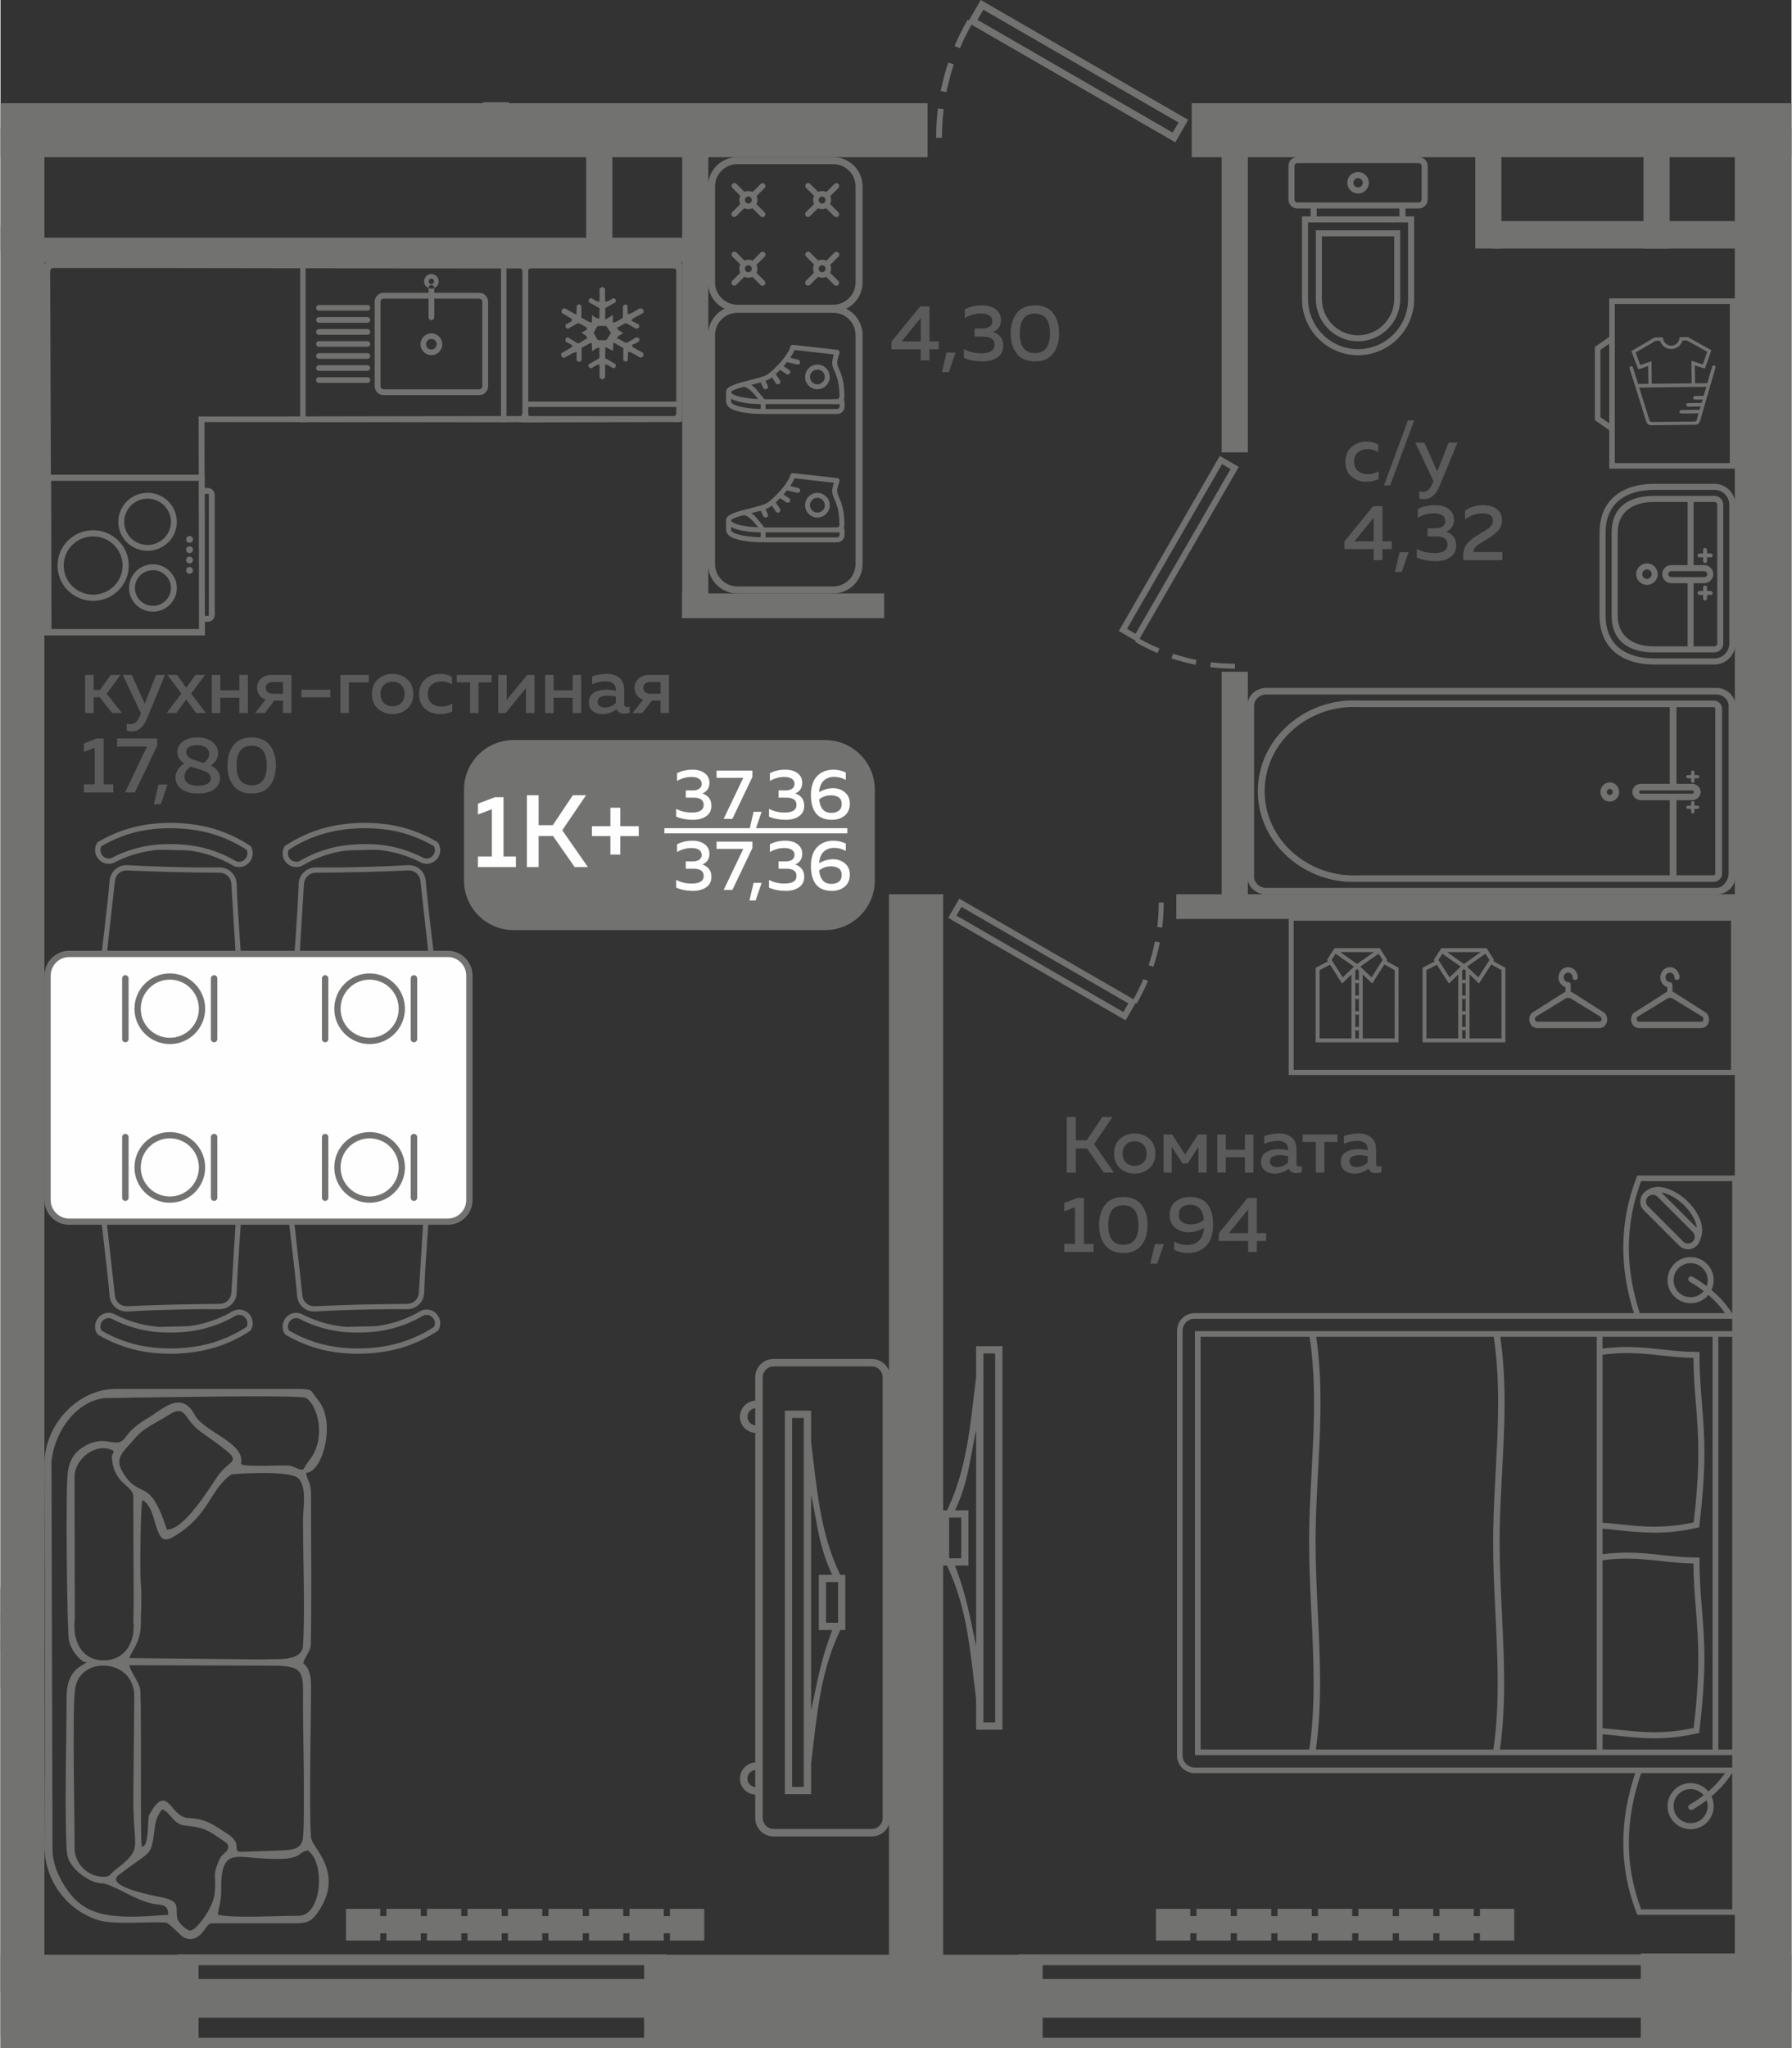 <?xml version="1.0" encoding="UTF-8"?>
<!DOCTYPE svg PUBLIC "-//W3C//DTD SVG 1.1//EN" "http://www.w3.org/Graphics/SVG/1.1/DTD/svg11.dtd">
<!-- Creator: CorelDRAW 2020 (64-Bit) -->
<svg xmlns="http://www.w3.org/2000/svg" xml:space="preserve" width="449px" height="513px" version="1.1" style="shape-rendering:geometricPrecision; text-rendering:geometricPrecision; image-rendering:optimizeQuality; fill-rule:evenodd; clip-rule:evenodd"
viewBox="0 0 310.3 354.73"
 xmlns:xlink="http://www.w3.org/1999/xlink"
 xmlns:xodm="http://www.corel.com/coreldraw/odm/2003">
 <rect x="0" y="0" width="310.3" height="354.73" fill="#333333" stroke="none"/>
 <defs>
  <style type="text/css">
   <![CDATA[
    .fil2 {fill:#FEFEFE}
    .fil0 {fill:#727271}
    .fil5 {fill:#727271}
    .fil3 {fill:#5B5B5B}
    .fil1 {fill:#FEFEFE}
    .fil4 {fill:#727271;fill-rule:nonzero}
   ]]>
  </style>
 </defs>
 <g id="Слой_x0020_1">
  <g id="_2499303109648">
   <polygon class="fil0" points="0,27.23 160.62,27.23 160.62,17.88 0,17.88 "/>
   <polygon class="fil0" points="206.39,27.23 310.3,27.23 310.3,17.88 206.39,17.88 "/>
   <polygon class="fil0" points="7.61,344.87 7.61,22.1 0,22.1 0,344.87 "/>
   <polygon class="fil0" points="163.32,344.87 163.32,154.88 153.93,154.88 153.93,344.87 "/>
   <polygon class="fil0" points="310.3,22.1 300.48,22.1 300.48,344.87 310.3,344.87 "/>
   <polygon class="fil0" points="2.17,43.36 2.17,39.09 0,39.09 0,43.36 "/>
   <polygon class="fil0" points="120.7,45.44 120.7,41.17 6.05,41.17 6.05,45.44 "/>
   <polygon class="fil0" points="101.47,25.01 106.01,25.01 106.01,44.37 101.47,44.37 "/>
   <polygon class="fil0" points="88.09,17.71 88.09,21.55 83.55,21.55 83.55,17.71 "/>
   <polygon class="fil0" points="118.1,107.05 118.1,102.78 153.09,102.78 153.09,107.05 "/>
   <polygon class="fil0" points="122.63,24.8 118.1,24.8 118.1,107.05 122.63,107.05 "/>
   <polygon class="fil0" points="211.58,23.5 216.11,23.5 216.11,78.34 211.58,78.34 "/>
   <polygon class="fil0" points="211.58,116.34 216.11,116.34 216.11,159.08 211.58,159.08 "/>
   <polygon class="fil0" points="203.72,159.15 203.72,154.88 303.09,154.88 303.09,159.15 "/>
   <polygon class="fil0" points="258.59,38.29 302.04,38.29 302.04,43.04 258.59,43.04 "/>
   <polygon class="fil0" points="284.65,23.72 289.19,23.72 289.19,43.04 284.65,43.04 "/>
   <path class="fil0" d="M205.78 20.76l-2.24 3.89 -35.31 -20.38c-0.74,1.33 -1.41,2.67 -2.01,4.09l-0.93 -0.4c0.67,-1.58 1.42,-3.07 2.28,-4.56l0.22 0.13 2.04 -3.53 35.95 20.76zm-43.67 3.12c-0.01,-1.71 0.09,-3.39 0.3,-5.09l1 0.12c-0.2,1.66 -0.3,3.29 -0.29,4.96l-1.01 0.01zm0.78 -8.12c0.34,-1.68 0.77,-3.31 1.32,-4.93l0.95 0.32c-0.52,1.6 -0.94,3.17 -1.28,4.81l-0.99 -0.2zm7.39 -14.08l-1.01 1.76 33.81 19.52 1.02 -1.75 -33.82 -19.53z"/>
   <polygon class="fil0" points="255.51,23.72 260.04,23.72 260.04,43.04 255.51,43.04 "/>
   <polygon class="fil0" points="0,354.72 34.32,354.72 34.32,338.53 0,338.53 "/>
   <polygon class="fil0" points="0,352.56 5.68,352.56 5.68,274.93 0,274.93 "/>
   <polygon class="fil0" points="0,292.2 5.03,292.2 5.03,274.93 0,274.93 "/>
   <polygon class="fil0" points="111.5,354.72 180.56,354.72 180.56,338.53 111.5,338.53 "/>
   <polygon class="fil0" points="284.19,354.72 310.3,354.72 310.3,338.32 284.19,338.32 "/>
   <polygon class="fil0" points="30.63,338.47 30.63,340.35 115.38,340.35 115.38,338.47 "/>
   <polygon class="fil0" points="30.63,352.91 30.63,354.73 115.38,354.73 115.38,352.91 "/>
   <polygon class="fil0" points="30.63,342.74 30.63,349.43 115.38,349.43 115.38,342.74 "/>
   <polygon class="fil0" points="176.36,338.47 176.36,340.35 285.41,340.35 285.41,338.47 "/>
   <polygon class="fil0" points="176.36,352.91 176.36,354.73 285.41,354.73 285.41,352.91 "/>
   <polygon class="fil0" points="176.36,342.74 176.36,349.43 285.41,349.43 285.41,342.74 "/>
   <g>
    <path class="fil0" d="M88.88 128.17l54.02 0c4.72,0 8.58,3.86 8.58,8.58l0 15.74c0,4.73 -3.86,8.59 -8.58,8.59l-54.02 0c-4.72,0 -8.58,-3.86 -8.58,-8.59l0 -15.74c0,-4.72 3.86,-8.58 8.58,-8.58z"/>
    <polygon class="fil1" points="115.02,143.43 146.72,143.43 146.72,144.33 115.02,144.33 "/>
    <path class="fil2" d="M85.65 138.07l1.5 0 0 10.27 2.15 0 0 1.83 -6.59 0 0 -1.83 2.42 0 0 -8.19 -2.42 0.91 0 -1.87 2.94 -1.12zm7.58 12.1l-2.03 0 0 -12.45 2.03 0 0 5.19 2.46 0 3.47 -5.19 2.29 0 -4.12 6.07 4.44 6.38 -2.29 0 -3.76 -5.39 -2.49 0 0 5.39zm14.15 -7.08l3.2 0 0 1.71 -3.2 0 0 3.2 -1.71 0 0 -3.2 -3.2 0 0 -1.71 3.2 0 0 -3.2 1.71 0 0 3.2z"/>
    <path class="fil2" d="M122.83 135.59c0,0.43 -0.11,0.81 -0.34,1.14 -0.23,0.33 -0.53,0.55 -0.9,0.68 0.45,0.14 0.82,0.38 1.13,0.73 0.3,0.36 0.45,0.83 0.45,1.41 0,0.79 -0.3,1.4 -0.91,1.81 -0.61,0.42 -1.37,0.62 -2.29,0.62 -1.07,0 -2.04,-0.18 -2.9,-0.55l0 -1.35c0.8,0.44 1.73,0.65 2.79,0.64 1.31,-0.02 1.97,-0.46 1.97,-1.32 0,-0.84 -0.59,-1.26 -1.77,-1.26l-1.33 0 0 -1.26 1.17 0.01c0.51,0 0.9,-0.1 1.17,-0.3 0.28,-0.2 0.42,-0.48 0.42,-0.83 0,-0.38 -0.16,-0.67 -0.46,-0.88 -0.31,-0.21 -0.75,-0.32 -1.31,-0.32 -0.87,0 -1.71,0.23 -2.5,0.69l0 -1.34c0.78,-0.41 1.67,-0.61 2.68,-0.61 0.88,0 1.58,0.2 2.12,0.61 0.54,0.41 0.81,0.97 0.81,1.68zm1.23 -2.13l6.21 0 0 1.1 -3.47 7.26 -1.51 0 3.4 -7.11 -4.63 0 0 -1.25zm6.77 10.19l-1.07 0 0.72 -3.06 1.39 0 -1.04 3.06zm11 -6.45c0.76,-0.46 1.57,-0.69 2.43,-0.69 0.78,0 1.46,0.23 2.03,0.71 0.58,0.47 0.86,1.12 0.86,1.96 0,0.88 -0.29,1.57 -0.88,2.07 -0.59,0.49 -1.33,0.73 -2.2,0.73 -1.25,0 -2.17,-0.36 -2.77,-1.1 -0.59,-0.74 -0.89,-1.8 -0.89,-3.17 0,-1.46 0.36,-2.57 1.08,-3.31 0.73,-0.73 1.66,-1.1 2.8,-1.1 0.77,0 1.49,0.16 2.16,0.49l0 1.28c-0.63,-0.35 -1.31,-0.53 -2.03,-0.53 -0.7,0 -1.29,0.21 -1.76,0.63 -0.47,0.42 -0.75,1.09 -0.83,2.03zm0.01 1.24c0.15,1.56 0.85,2.34 2.12,2.34 0.52,0 0.95,-0.13 1.28,-0.38 0.33,-0.25 0.5,-0.63 0.5,-1.16 0,-0.53 -0.18,-0.92 -0.52,-1.15 -0.35,-0.23 -0.8,-0.35 -1.35,-0.35 -0.76,0 -1.44,0.23 -2.03,0.7zm-19.01 9.45c0,0.43 -0.11,0.82 -0.34,1.14 -0.23,0.33 -0.53,0.56 -0.9,0.68 0.45,0.14 0.82,0.39 1.13,0.74 0.3,0.35 0.45,0.82 0.45,1.4 0,0.8 -0.3,1.4 -0.91,1.82 -0.61,0.41 -1.37,0.62 -2.29,0.62 -1.07,0 -2.04,-0.19 -2.9,-0.56l0 -1.35c0.8,0.44 1.73,0.66 2.79,0.64 1.31,-0.02 1.97,-0.45 1.97,-1.32 0,-0.83 -0.59,-1.25 -1.77,-1.25l-1.33 0 0 -1.27 1.17 0.01c0.51,0 0.9,-0.1 1.17,-0.3 0.28,-0.2 0.42,-0.48 0.42,-0.83 0,-0.37 -0.16,-0.67 -0.46,-0.88 -0.31,-0.21 -0.75,-0.31 -1.31,-0.31 -0.87,0 -1.71,0.23 -2.5,0.69l0 -1.34c0.78,-0.41 1.67,-0.62 2.68,-0.62 0.88,0 1.58,0.21 2.12,0.62 0.54,0.41 0.81,0.96 0.81,1.67zm1.23 -2.13l6.21 0 0 1.11 -3.47 7.26 -1.51 0 3.4 -7.11 -4.63 0 0 -1.26zm6.77 10.19l-1.07 0 0.72 -3.05 1.39 0 -1.04 3.05zm11 -6.45c0.76,-0.46 1.57,-0.69 2.43,-0.69 0.78,0 1.46,0.24 2.03,0.71 0.58,0.47 0.86,1.13 0.86,1.96 0,0.89 -0.29,1.58 -0.88,2.07 -0.59,0.49 -1.33,0.74 -2.2,0.74 -1.25,0 -2.17,-0.37 -2.77,-1.11 -0.59,-0.74 -0.89,-1.79 -0.89,-3.16 0,-1.47 0.36,-2.57 1.08,-3.31 0.73,-0.74 1.66,-1.11 2.8,-1.11 0.77,0 1.49,0.17 2.16,0.49l0 1.28c-0.63,-0.35 -1.31,-0.53 -2.03,-0.53 -0.7,0 -1.29,0.21 -1.76,0.63 -0.47,0.42 -0.75,1.1 -0.83,2.03zm0.01 1.24c0.15,1.56 0.85,2.34 2.12,2.34 0.52,0 0.95,-0.12 1.28,-0.37 0.33,-0.25 0.5,-0.64 0.5,-1.17 0,-0.53 -0.18,-0.91 -0.52,-1.15 -0.35,-0.23 -0.8,-0.35 -1.35,-0.35 -0.76,0 -1.44,0.24 -2.03,0.7zm-2.93 -15.15c0,0.43 -0.11,0.81 -0.34,1.14 -0.22,0.33 -0.53,0.55 -0.9,0.68 0.45,0.14 0.83,0.38 1.13,0.73 0.3,0.36 0.45,0.83 0.45,1.41 0,0.79 -0.3,1.4 -0.91,1.81 -0.6,0.42 -1.37,0.62 -2.28,0.62 -1.08,0 -2.05,-0.18 -2.91,-0.55l0 -1.35c0.81,0.44 1.74,0.65 2.79,0.64 1.32,-0.02 1.97,-0.46 1.97,-1.32 0,-0.84 -0.59,-1.26 -1.77,-1.26l-1.33 0 0 -1.26 1.17 0.01c0.51,0 0.9,-0.1 1.18,-0.3 0.27,-0.2 0.41,-0.48 0.41,-0.83 0,-0.38 -0.15,-0.67 -0.46,-0.88 -0.31,-0.21 -0.75,-0.32 -1.31,-0.32 -0.87,0 -1.7,0.23 -2.5,0.69l0 -1.34c0.78,-0.41 1.67,-0.61 2.68,-0.61 0.88,0 1.59,0.2 2.12,0.61 0.54,0.41 0.81,0.97 0.81,1.68zm0 12.3c0,0.43 -0.11,0.82 -0.34,1.14 -0.22,0.33 -0.53,0.56 -0.9,0.68 0.45,0.14 0.83,0.39 1.13,0.74 0.3,0.35 0.45,0.82 0.45,1.4 0,0.8 -0.3,1.4 -0.91,1.82 -0.6,0.41 -1.37,0.62 -2.28,0.62 -1.08,0 -2.05,-0.19 -2.91,-0.56l0 -1.35c0.81,0.44 1.74,0.66 2.79,0.64 1.32,-0.02 1.97,-0.45 1.97,-1.32 0,-0.83 -0.59,-1.25 -1.77,-1.25l-1.33 0 0 -1.27 1.17 0.01c0.51,0 0.9,-0.1 1.18,-0.3 0.27,-0.2 0.41,-0.48 0.41,-0.83 0,-0.37 -0.15,-0.67 -0.46,-0.88 -0.31,-0.21 -0.75,-0.31 -1.31,-0.31 -0.87,0 -1.7,0.23 -2.5,0.69l0 -1.34c0.78,-0.41 1.67,-0.62 2.68,-0.62 0.88,0 1.59,0.21 2.12,0.62 0.54,0.41 0.81,0.96 0.81,1.67z"/>
   </g>
   <path class="fil3" d="M233.02 80.01c0,-1.14 0.36,-2.02 1.08,-2.62 0.73,-0.61 1.58,-0.91 2.56,-0.91 0.79,0 1.47,0.17 2.04,0.51l0 1.34c-0.52,-0.36 -1.13,-0.55 -1.83,-0.55 -0.65,0 -1.21,0.18 -1.67,0.55 -0.45,0.36 -0.68,0.9 -0.68,1.63 0,0.7 0.22,1.24 0.68,1.61 0.45,0.37 1,0.56 1.64,0.56 0.7,0 1.34,-0.17 1.93,-0.51l0 1.36c-0.64,0.31 -1.37,0.46 -2.19,0.46 -0.96,0 -1.8,-0.3 -2.5,-0.89 -0.71,-0.59 -1.06,-1.44 -1.06,-2.54zm7.74 4.06l-1.07 0 4.15 -11.25 1.08 0 -4.16 11.25zm8.16 -2.43l1.97 -4.98 1.54 0 -3.1 7.49c-0.63,1.53 -1.52,2.3 -2.65,2.3 -0.27,0 -0.56,-0.04 -0.87,-0.11l0 -1.25c0.2,0.06 0.43,0.09 0.67,0.09 0.71,0 1.26,-0.51 1.64,-1.54l0.14 -0.33 -3.14 -6.65 1.57 0 2.23 4.98zm-11.1 6.02l1.61 0 0 6.08 1.61 0 0 1.36 -1.61 0 0 1.91 -1.52 0 0 -1.91 -5.07 0 0 -1.33 4.98 -6.11zm0.09 6.08l0 -4.09 -3.32 4.09 3.32 0zm4.87 5.31l-1.19 0 0.81 -3.41 1.55 0 -1.17 3.41zm10.97 -10.62c0.92,-0.63 1.96,-0.95 3.11,-0.95 0.98,0 1.77,0.23 2.38,0.68 0.6,0.46 0.9,1.1 0.9,1.95 0,0.7 -0.23,1.31 -0.69,1.81 -0.46,0.5 -1.09,0.99 -1.89,1.46 -0.07,0.04 -0.18,0.11 -0.35,0.21 -0.17,0.1 -0.29,0.17 -0.36,0.21 -0.07,0.04 -0.18,0.11 -0.32,0.2 -0.15,0.09 -0.26,0.16 -0.33,0.21 -0.07,0.04 -0.16,0.11 -0.27,0.2 -0.12,0.08 -0.2,0.16 -0.26,0.22 -0.05,0.06 -0.12,0.13 -0.19,0.22 -0.07,0.08 -0.13,0.16 -0.16,0.24 -0.03,0.07 -0.06,0.15 -0.09,0.25 -0.02,0.09 -0.04,0.18 -0.04,0.27l5.02 -0.01 0 1.41 -6.78 0 0 -0.71c0,-0.52 0.07,-0.97 0.21,-1.37 0.15,-0.4 0.4,-0.77 0.76,-1.1 0.36,-0.34 0.64,-0.57 0.85,-0.72 0.2,-0.14 0.56,-0.36 1.07,-0.66 0.04,-0.04 0.08,-0.07 0.12,-0.09 0.03,-0.01 0.06,-0.03 0.1,-0.05 0.77,-0.45 1.27,-0.78 1.48,-0.98 0.37,-0.36 0.56,-0.75 0.56,-1.19 0,-0.41 -0.17,-0.72 -0.49,-0.93 -0.33,-0.21 -0.79,-0.31 -1.37,-0.31 -1.02,0 -2.01,0.35 -2.97,1.04l0 -1.51zm-1.93 1.61c0,0.49 -0.12,0.91 -0.38,1.28 -0.25,0.37 -0.59,0.62 -1.01,0.76 0.51,0.15 0.93,0.43 1.27,0.82 0.34,0.4 0.51,0.92 0.51,1.57 0,0.89 -0.34,1.56 -1.02,2.03 -0.68,0.46 -1.53,0.69 -2.56,0.69 -1.2,0 -2.28,-0.2 -3.25,-0.62l0 -1.51c0.9,0.5 1.94,0.73 3.13,0.72 1.46,-0.02 2.2,-0.51 2.2,-1.48 0,-0.93 -0.66,-1.4 -1.98,-1.4l-1.49 0 0 -1.42 1.31 0.02c0.57,0 1,-0.12 1.31,-0.34 0.31,-0.22 0.46,-0.53 0.46,-0.93 0,-0.42 -0.17,-0.75 -0.51,-0.98 -0.35,-0.24 -0.84,-0.35 -1.47,-0.35 -0.97,0 -1.9,0.25 -2.79,0.77l0 -1.5c0.87,-0.46 1.87,-0.69 3,-0.69 0.98,0 1.77,0.23 2.37,0.69 0.6,0.46 0.9,1.08 0.9,1.87z"/>
   <path class="fil3" d="M16.13 123.49l-1.47 0 0 -6.6 1.47 0 0 2.61 1.08 0 1.9 -2.61 1.68 0 -2.39 3.27 2.65 3.33 -1.69 0 -2.17 -2.73 -1.06 0 0 2.73zm8.86 -1.62l1.96 -4.98 1.54 0 -3.09 7.5c-0.63,1.53 -1.52,2.29 -2.66,2.29 -0.26,0 -0.55,-0.03 -0.86,-0.11l0 -1.25c0.2,0.07 0.42,0.1 0.67,0.1 0.71,0 1.25,-0.51 1.64,-1.54l0.14 -0.33 -3.14 -6.66 1.57 0 2.23 4.98zm8.77 -4.98l1.68 0 -2.41 3.23 2.55 3.37 -1.68 0 -1.72 -2.34 -1.72 2.34 -1.68 0 2.55 -3.37 -2.41 -3.23 1.68 0 1.58 2.23 1.58 -2.23zm4.32 6.6l-1.47 0 0 -6.6 1.47 0 0 2.66 3.3 0 0 -2.66 1.48 0 0 6.6 -1.48 0 0 -2.65 -3.3 0 0 2.65zm7.72 0l-1.69 0 1.81 -2.32c-0.46,-0.17 -0.83,-0.43 -1.08,-0.8 -0.26,-0.37 -0.39,-0.78 -0.39,-1.25 0,-0.63 0.23,-1.16 0.68,-1.59 0.46,-0.43 1.08,-0.64 1.87,-0.64l3.41 0 0 6.6 -1.47 0 0 -2.16 -1.5 0 -1.64 2.16zm0.5 -5.11c-0.23,0.18 -0.35,0.43 -0.35,0.75 0,0.32 0.12,0.57 0.35,0.75 0.22,0.18 0.54,0.27 0.94,0.27l1.7 0 0 -2.04 -1.7 0c-0.4,0 -0.72,0.09 -0.94,0.27zm5.84 1.07l5.01 0 0 1.32 -5.01 0 0 -1.32zm8.21 4.04l-1.47 0 0 -6.6 4.93 0 0 1.29 -3.46 0 0 5.31zm5.06 -0.74c-0.7,-0.61 -1.05,-1.47 -1.05,-2.56 0,-1.09 0.35,-1.94 1.05,-2.56 0.7,-0.61 1.54,-0.92 2.52,-0.92 0.99,0 1.84,0.31 2.53,0.92 0.7,0.62 1.05,1.47 1.05,2.56 0,1.09 -0.35,1.95 -1.05,2.56 -0.69,0.61 -1.54,0.92 -2.53,0.92 -0.98,0 -1.82,-0.31 -2.52,-0.92zm4.02 -1.01c0.39,-0.39 0.58,-0.91 0.58,-1.55 0,-0.64 -0.19,-1.16 -0.58,-1.55 -0.38,-0.39 -0.88,-0.58 -1.5,-0.58 -0.62,0 -1.12,0.19 -1.51,0.58 -0.39,0.39 -0.58,0.91 -0.58,1.55 0,0.64 0.19,1.16 0.58,1.55 0.39,0.39 0.89,0.58 1.51,0.58 0.62,0 1.12,-0.19 1.5,-0.58zm3.1 -1.49c0,-1.15 0.36,-2.03 1.09,-2.63 0.72,-0.61 1.57,-0.91 2.55,-0.91 0.79,0 1.47,0.17 2.04,0.51l0 1.35c-0.51,-0.37 -1.12,-0.55 -1.83,-0.55 -0.65,0 -1.21,0.18 -1.66,0.54 -0.46,0.36 -0.69,0.91 -0.69,1.63 0,0.71 0.22,1.25 0.68,1.62 0.45,0.37 1,0.56 1.64,0.56 0.7,0 1.34,-0.17 1.93,-0.51l0 1.36c-0.63,0.3 -1.36,0.45 -2.19,0.45 -0.96,0 -1.8,-0.29 -2.5,-0.89 -0.71,-0.59 -1.06,-1.43 -1.06,-2.53zm10.29 3.24l-1.47 0 0 -5.31 -2.29 0 0 -1.29 6.03 0 0 1.29 -2.27 0 0 5.31zm4.69 0l-1.27 0 0 -6.6 1.47 0 0 4.32 3.54 -4.32 1.27 0 0 6.6 -1.48 0 0 -4.32 -3.53 4.32zm8.32 0l-1.47 0 0 -6.6 1.47 0 0 2.66 3.3 0 0 -2.66 1.47 0 0 6.6 -1.47 0 0 -2.65 -3.3 0 0 2.65zm12.24 -1.52c0,0.32 0.16,0.48 0.48,0.48 0.11,0 0.26,-0.03 0.45,-0.08l0 1.05c-0.28,0.11 -0.59,0.17 -0.94,0.17 -0.66,0 -1.1,-0.26 -1.32,-0.77 -0.71,0.57 -1.54,0.85 -2.49,0.85 -0.64,0 -1.19,-0.17 -1.64,-0.53 -0.45,-0.35 -0.67,-0.85 -0.67,-1.49 0,-0.77 0.29,-1.33 0.87,-1.69 0.57,-0.35 1.27,-0.52 2.07,-0.52 0.53,0 1.11,0.06 1.72,0.19l0 -0.24c0,-0.42 -0.15,-0.76 -0.45,-1.01 -0.31,-0.26 -0.73,-0.39 -1.28,-0.39 -0.82,0 -1.61,0.17 -2.38,0.51l0 -1.35c0.86,-0.29 1.7,-0.44 2.53,-0.44 0.96,0 1.71,0.24 2.25,0.72 0.54,0.47 0.8,1.2 0.8,2.17l0 2.37zm-2.9 -1.5c-0.48,0 -0.89,0.08 -1.22,0.26 -0.33,0.17 -0.5,0.45 -0.5,0.82 0,0.32 0.12,0.56 0.36,0.73 0.24,0.17 0.53,0.25 0.88,0.25 0.75,0 1.39,-0.26 1.91,-0.78l0 -1.12c-0.53,-0.11 -1.01,-0.16 -1.43,-0.16zm6.04 3.02l-1.69 0 1.81 -2.32c-0.46,-0.17 -0.83,-0.43 -1.08,-0.8 -0.26,-0.37 -0.39,-0.78 -0.39,-1.25 0,-0.63 0.23,-1.16 0.68,-1.59 0.46,-0.43 1.08,-0.64 1.87,-0.64l3.41 0 0 6.6 -1.47 0 0 -2.16 -1.5 0 -1.64 2.16zm0.5 -5.11c-0.23,0.18 -0.35,0.43 -0.35,0.75 0,0.32 0.12,0.57 0.35,0.75 0.22,0.18 0.54,0.27 0.94,0.27l1.7 0 0 -2.04 -1.7 0c-0.4,0 -0.72,0.09 -0.94,0.27zm-94.99 9.51l1.15 0 0 7.94 1.67 0 0 1.42 -5.09 0 0 -1.42 1.87 0 0 -6.33 -1.87 0.71 0 -1.45 2.27 -0.87zm3.48 0l6.95 0 0 1.24 -3.88 8.12 -1.69 0 3.79 -7.95 -5.17 0 0 -1.41zm7.57 11.39l-1.2 0 0.81 -3.41 1.55 0 -1.16 3.41zm2.87 -9.06c0,-0.68 0.3,-1.27 0.89,-1.76 0.6,-0.5 1.47,-0.75 2.62,-0.75 1.07,0 1.93,0.26 2.56,0.78 0.64,0.51 0.97,1.12 0.99,1.83 0.02,0.91 -0.4,1.67 -1.24,2.26 1.04,0.53 1.57,1.27 1.57,2.22 0,0.73 -0.32,1.35 -0.97,1.86 -0.64,0.51 -1.59,0.77 -2.86,0.77 -1.25,0 -2.22,-0.27 -2.89,-0.81 -0.67,-0.53 -1,-1.19 -1,-1.96 0,-0.46 0.13,-0.91 0.4,-1.35 0.26,-0.44 0.64,-0.8 1.13,-1.1 -0.8,-0.51 -1.2,-1.17 -1.2,-1.99zm3.67 2.98c-0.6,-0.18 -1.05,-0.33 -1.35,-0.44 -0.35,0.22 -0.63,0.49 -0.81,0.79 -0.19,0.31 -0.29,0.62 -0.29,0.93 0.01,0.5 0.22,0.89 0.63,1.18 0.41,0.29 1,0.43 1.78,0.43 0.63,0 1.15,-0.11 1.56,-0.34 0.41,-0.23 0.61,-0.53 0.61,-0.9 0,-0.19 -0.03,-0.36 -0.11,-0.51 -0.07,-0.15 -0.16,-0.28 -0.28,-0.38 -0.11,-0.1 -0.26,-0.2 -0.44,-0.29 -0.19,-0.09 -0.37,-0.17 -0.54,-0.23 -0.17,-0.05 -0.38,-0.12 -0.62,-0.2 -0.02,0 -0.03,-0.01 -0.05,-0.01 -0.01,0 -0.03,0 -0.04,-0.01 -0.01,-0.01 -0.03,-0.02 -0.05,-0.02zm1.85 -2.69c0,-0.42 -0.19,-0.77 -0.55,-1.05 -0.37,-0.27 -0.88,-0.41 -1.53,-0.41 -0.59,0 -1.05,0.11 -1.4,0.33 -0.34,0.22 -0.51,0.49 -0.51,0.83 0,0.31 0.1,0.57 0.32,0.79 0.22,0.22 0.42,0.37 0.63,0.46 0.2,0.08 0.52,0.19 0.96,0.33 0.07,0.02 0.13,0.04 0.16,0.05 0.39,0.1 0.72,0.2 1.01,0.29 0.6,-0.47 0.91,-1.01 0.91,-1.62zm4.22 5.58c-0.71,-0.9 -1.06,-2.07 -1.06,-3.52 0,-1.45 0.35,-2.62 1.06,-3.51 0.71,-0.9 1.75,-1.35 3.14,-1.35 1.38,0 2.43,0.45 3.13,1.35 0.71,0.89 1.06,2.06 1.06,3.51 0,1.45 -0.35,2.62 -1.06,3.52 -0.7,0.89 -1.75,1.34 -3.13,1.34 -1.39,0 -2.43,-0.45 -3.14,-1.34zm3.14 -0.09c1.74,0 2.61,-1.15 2.61,-3.43 0,-2.28 -0.87,-3.42 -2.61,-3.42 -1.75,0 -2.62,1.14 -2.62,3.42 0,2.28 0.87,3.43 2.62,3.43z"/>
   <path class="fil3" d="M186.31 203.08l-1.57 0 0 -9.63 1.57 0 0 4.02 1.9 0 2.68 -4.02 1.77 0 -3.19 4.69 3.44 4.94 -1.77 0 -2.9 -4.17 -1.93 0 0 4.17zm7.67 -0.74c-0.7,-0.62 -1.05,-1.47 -1.05,-2.56 0,-1.09 0.35,-1.95 1.05,-2.56 0.7,-0.62 1.54,-0.92 2.52,-0.92 0.99,0 1.84,0.3 2.53,0.92 0.7,0.61 1.05,1.47 1.05,2.56 0,1.09 -0.35,1.94 -1.05,2.56 -0.69,0.61 -1.54,0.92 -2.53,0.92 -0.98,0 -1.82,-0.31 -2.52,-0.92zm4.02 -1.01c0.39,-0.39 0.58,-0.91 0.58,-1.55 0,-0.64 -0.19,-1.16 -0.58,-1.55 -0.38,-0.39 -0.88,-0.58 -1.5,-0.58 -0.62,0 -1.13,0.19 -1.51,0.58 -0.39,0.39 -0.58,0.91 -0.58,1.55 0,0.64 0.19,1.16 0.58,1.55 0.38,0.38 0.89,0.58 1.51,0.58 0.62,0 1.12,-0.2 1.5,-0.58zm4.93 1.75l-1.42 0 0 -6.6 1.49 0 2.24 3.48 2.25 -3.48 1.49 0 0 6.6 -1.42 0 0 -4.47 -1.88 2.89 -0.88 0 -1.87 -2.89 0 4.47zm9.36 0l-1.47 0 0 -6.6 1.47 0 0 2.65 3.31 0 0 -2.65 1.47 0 0 6.6 -1.47 0 0 -2.66 -3.31 0 0 2.66zm12.25 -1.53c0,0.32 0.16,0.48 0.48,0.48 0.11,0 0.26,-0.02 0.44,-0.08l0 1.06c-0.28,0.11 -0.59,0.17 -0.94,0.17 -0.66,0 -1.1,-0.26 -1.32,-0.78 -0.7,0.57 -1.53,0.86 -2.49,0.86 -0.64,0 -1.18,-0.18 -1.63,-0.53 -0.45,-0.36 -0.68,-0.85 -0.68,-1.49 0,-0.77 0.29,-1.34 0.87,-1.69 0.58,-0.35 1.27,-0.53 2.08,-0.53 0.53,0 1.1,0.07 1.72,0.19l0 -0.23c0,-0.42 -0.16,-0.76 -0.46,-1.02 -0.3,-0.26 -0.73,-0.38 -1.28,-0.38 -0.81,0 -1.61,0.17 -2.38,0.51l0 -1.35c0.86,-0.3 1.71,-0.44 2.53,-0.44 0.97,0 1.72,0.24 2.25,0.71 0.54,0.48 0.81,1.2 0.81,2.18l0 2.36zm-2.9 -1.5c-0.49,0 -0.9,0.09 -1.23,0.26 -0.33,0.18 -0.49,0.45 -0.49,0.83 0,0.31 0.11,0.55 0.35,0.72 0.24,0.17 0.54,0.26 0.88,0.26 0.76,0 1.39,-0.27 1.92,-0.79l0 -1.11c-0.54,-0.11 -1.01,-0.17 -1.43,-0.17zm7.73 3.03l-1.48 0 0 -5.31 -2.28 0 0 -1.29 6.03 0 0 1.29 -2.27 0 0 5.31zm8.96 -1.53c0,0.32 0.17,0.48 0.49,0.48 0.11,0 0.25,-0.02 0.44,-0.08l0 1.06c-0.28,0.11 -0.59,0.17 -0.94,0.17 -0.66,0 -1.1,-0.26 -1.32,-0.78 -0.7,0.57 -1.53,0.86 -2.49,0.86 -0.64,0 -1.19,-0.18 -1.64,-0.53 -0.45,-0.36 -0.67,-0.85 -0.67,-1.49 0,-0.77 0.29,-1.34 0.87,-1.69 0.57,-0.35 1.27,-0.53 2.07,-0.53 0.54,0 1.11,0.07 1.72,0.19l0 -0.23c0,-0.42 -0.15,-0.76 -0.45,-1.02 -0.3,-0.26 -0.73,-0.38 -1.28,-0.38 -0.82,0 -1.61,0.17 -2.38,0.51l0 -1.35c0.86,-0.3 1.71,-0.44 2.53,-0.44 0.96,0 1.71,0.24 2.25,0.71 0.54,0.48 0.8,1.2 0.8,2.18l0 2.36zm-2.9 -1.5c-0.48,0 -0.89,0.09 -1.22,0.26 -0.33,0.18 -0.5,0.45 -0.5,0.83 0,0.31 0.12,0.55 0.36,0.72 0.24,0.17 0.53,0.26 0.88,0.26 0.75,0 1.39,-0.27 1.91,-0.79l0 -1.11c-0.53,-0.11 -1.01,-0.17 -1.43,-0.17zm-48.87 7.43l1.15 0 0 7.94 1.67 0 0 1.41 -5.09 0 0 -1.41 1.87 0 0 -6.33 -1.87 0.7 0 -1.44 2.27 -0.87zm4.84 8.19c-0.71,-0.89 -1.06,-2.06 -1.06,-3.51 0,-1.45 0.35,-2.62 1.06,-3.52 0.71,-0.89 1.75,-1.34 3.14,-1.34 1.38,0 2.43,0.45 3.13,1.34 0.71,0.9 1.06,2.07 1.06,3.52 0,1.45 -0.35,2.62 -1.06,3.51 -0.7,0.9 -1.75,1.34 -3.13,1.34 -1.39,0 -2.43,-0.44 -3.14,-1.34zm3.14 -0.09c1.74,0 2.61,-1.14 2.61,-3.42 0,-2.29 -0.87,-3.43 -2.61,-3.43 -1.75,0 -2.62,1.14 -2.62,3.43 0,2.28 0.87,3.42 2.62,3.42zm5.86 3.29l-1.2 0 0.81 -3.41 1.55 0 -1.16 3.41zm2.16 -8.43c0,-0.99 0.33,-1.76 0.99,-2.31 0.66,-0.55 1.48,-0.83 2.47,-0.83 1.39,0 2.41,0.41 3.08,1.24 0.66,0.82 0.99,2 0.99,3.53 0,1.64 -0.4,2.87 -1.21,3.7 -0.8,0.83 -1.85,1.24 -3.12,1.24 -0.85,0 -1.66,-0.18 -2.42,-0.55l0 -1.43c0.7,0.4 1.46,0.59 2.27,0.59 0.79,0 1.45,-0.23 1.97,-0.7 0.53,-0.47 0.84,-1.22 0.93,-2.27 -0.84,0.51 -1.75,0.76 -2.72,0.76 -0.87,0 -1.63,-0.26 -2.27,-0.79 -0.64,-0.52 -0.96,-1.25 -0.96,-2.18zm3.57 -1.79c-0.59,0 -1.06,0.14 -1.44,0.42 -0.37,0.28 -0.55,0.71 -0.55,1.3 0,0.59 0.19,1.02 0.59,1.28 0.39,0.27 0.9,0.4 1.51,0.4 0.85,0 1.6,-0.26 2.26,-0.79 -0.17,-1.74 -0.96,-2.61 -2.37,-2.61zm9.93 -1.17l1.61 0 0 6.08 1.61 0 0 1.36 -1.61 0 0 1.91 -1.51 0 0 -1.91 -5.08 0 0 -1.33 4.98 -6.11zm0.1 6.08l0 -4.09 -3.33 4.09 3.33 0z"/>
   <path class="fil3" d="M159.34 53.06l1.61 0 0 6.08 1.61 0 0 1.36 -1.61 0 0 1.91 -1.51 0 0 -1.91 -5.08 0 0 -1.33 4.98 -6.11zm0.1 6.08l0 -4.09 -3.33 4.09 3.33 0zm4.87 5.31l-1.2 0 0.81 -3.41 1.56 0 -1.17 3.41zm9.03 -9.01c0,0.49 -0.12,0.91 -0.37,1.28 -0.26,0.37 -0.59,0.62 -1.02,0.76 0.51,0.15 0.93,0.43 1.27,0.82 0.34,0.4 0.51,0.92 0.51,1.57 0,0.89 -0.34,1.56 -1.02,2.03 -0.68,0.46 -1.53,0.69 -2.56,0.69 -1.2,0 -2.28,-0.2 -3.24,-0.62l0 -1.51c0.89,0.5 1.94,0.73 3.12,0.72 1.47,-0.02 2.2,-0.51 2.2,-1.48 0,-0.93 -0.66,-1.4 -1.98,-1.4l-1.49 0 0 -1.42 1.31 0.02c0.57,0 1.01,-0.12 1.31,-0.34 0.31,-0.22 0.46,-0.53 0.46,-0.93 0,-0.42 -0.17,-0.75 -0.51,-0.98 -0.35,-0.24 -0.83,-0.35 -1.47,-0.35 -0.97,0 -1.9,0.25 -2.79,0.77l0 -1.5c0.87,-0.46 1.87,-0.69 3,-0.69 0.98,0 1.77,0.23 2.37,0.69 0.6,0.46 0.9,1.08 0.9,1.87zm2.74 5.81c-0.71,-0.89 -1.06,-2.06 -1.06,-3.51 0,-1.45 0.35,-2.62 1.06,-3.52 0.71,-0.89 1.75,-1.34 3.14,-1.34 1.38,0 2.43,0.45 3.13,1.34 0.71,0.9 1.06,2.07 1.06,3.52 0,1.45 -0.35,2.62 -1.06,3.51 -0.7,0.9 -1.75,1.34 -3.13,1.34 -1.39,0 -2.43,-0.44 -3.14,-1.34zm3.14 -0.09c1.74,0 2.61,-1.14 2.61,-3.42 0,-2.29 -0.87,-3.43 -2.61,-3.43 -1.74,0 -2.62,1.14 -2.62,3.43 0,2.28 0.88,3.42 2.62,3.42z"/>
   <g>
    <polygon class="fil0" points="0.36,285.8 0.36,283.78 0,283.78 0,285.8 "/>
    <polygon class="fil0" points="0.36,281.44 0.36,279.43 0,279.43 0,281.44 "/>
   </g>
   <g>
    <g>
     <path class="fil0" d="M283 227.42l-76.13 0c-1.67,0 -3.03,1.37 -3.03,3.04l0 73.58c0,1.67 1.36,3.04 3.03,3.04l76.36 0c-2.72,8.11 -2.88,16.2 0.23,24.24l0.12 0.31 17.45 0 0 -128.04 -17.45 0 -0.12 0.31c-3.01,7.78 -2.97,15.63 -0.46,23.52zm12.9 -3.16c1.09,0.94 2.07,1.99 2.89,3.16l-14.78 0c-2.49,-7.66 -2.62,-15.28 0.24,-22.86l15.78 0 0 22.86 -0.04 0c-0.97,-1.51 -2.18,-2.85 -3.55,-4.01 0.25,-0.53 0.38,-1.11 0.38,-1.7 0,-2.21 -1.79,-4 -4,-4 -2.2,0 -3.99,1.79 -3.99,4 0,2.21 1.79,4 3.99,4 1.2,0 2.32,-0.53 3.08,-1.45zm-1.43 -9.54c0.14,-0.31 0.24,-0.64 0.3,-0.99 0.33,-2.09 -1.03,-4.26 -2.46,-5.67 -1.67,-1.63 -4.98,-3.56 -7.18,-1.82 -0.14,0.09 -0.28,0.19 -0.4,0.32 -0.84,0.84 -0.84,2.22 0,3.06l6.1 6.1c0.84,0.85 2.23,0.85 3.07,0 0.28,-0.27 0.47,-0.62 0.57,-1zm-6.71 -8.2c2.63,0.41 5.81,3.46 6.13,6.12l-6.09 -6.08c-0.01,-0.01 -0.02,-0.03 -0.04,-0.04zm5.43 6.84c0.46,0.46 0.46,1.2 0,1.66 -0.45,0.46 -1.2,0.46 -1.65,0l-6.1 -6.1c-0.46,-0.46 -0.46,-1.2 0,-1.66 0.45,-0.45 1.2,-0.45 1.65,0l6.1 6.1zm2.4 9.37c-0.75,-0.57 -1.54,-1.1 -2.36,-1.58 -0.66,-0.39 -1.16,0.47 -0.51,0.86 0.82,0.48 1.61,1.01 2.37,1.59 -0.56,0.67 -1.39,1.06 -2.27,1.06 -1.63,0 -2.95,-1.32 -2.95,-2.95 0,-1.63 1.32,-2.95 2.95,-2.95 1.63,0 2.96,1.32 2.96,2.95 0,0.35 -0.07,0.69 -0.19,1.02zm3.21 84.35c-0.83,1.18 -1.81,2.23 -2.9,3.17 -0.76,-0.91 -1.88,-1.44 -3.08,-1.44 -2.2,0 -3.99,1.79 -3.99,3.99 0,2.21 1.79,4 3.99,4 2.21,0 4,-1.79 4,-4 0,-0.59 -0.13,-1.16 -0.38,-1.7 1.38,-1.16 2.59,-2.5 3.56,-4.02l0.03 0 0 23.59 -15.78 0c-2.96,-7.86 -2.7,-15.72 0,-23.59l14.55 0zm-3.21 4.7c0.12,0.33 0.19,0.67 0.19,1.02 0,1.63 -1.33,2.95 -2.96,2.95 -1.63,0 -2.95,-1.32 -2.95,-2.95 0,-1.63 1.32,-2.95 2.95,-2.95 0.88,0 1.71,0.39 2.27,1.06 -0.76,0.58 -1.55,1.11 -2.37,1.59 -0.65,0.39 -0.15,1.25 0.51,0.86 0.82,-0.48 1.61,-1 2.36,-1.58zm-67.7 -8.79c1.13,-7.86 0.72,-15.88 0.34,-23.78 -0.19,-4.04 -0.39,-8.09 -0.39,-12.14 0,-11.87 1.86,-23.72 0.11,-35.56l30.76 0c1.78,11.82 -0.1,23.71 -0.1,35.56 0,4.07 0.19,8.14 0.39,12.2 0.38,7.87 0.8,15.89 -0.35,23.72l-30.76 0zm-1.08 -71.48c1.79,11.82 -0.09,23.71 -0.09,35.56 0,4.07 0.2,8.14 0.39,12.2 0.38,7.87 0.8,15.89 -0.35,23.72l-18.84 0 0 -71.48 18.89 0zm32.97 71.48c1.13,-7.86 0.72,-15.88 0.34,-23.78 -0.19,-4.04 -0.39,-8.09 -0.39,-12.14 0,-11.87 1.86,-23.72 0.11,-35.56l16.72 0 0 71.48 -16.78 0zm33.58 -39.33c-2.24,0.48 -4.52,0.74 -6.81,0.74 -2.02,0 -4.02,-0.2 -6.03,-0.41 -0.99,-0.11 -1.97,-0.21 -2.96,-0.28l0 -29.09c1.4,-0.19 2.82,-0.29 4.24,-0.29 1.99,0 3.97,0.2 5.95,0.42 1.85,0.2 3.7,0.4 5.56,0.42 0.02,2.65 0.21,5.3 0.43,7.94 0.23,2.77 0.42,5.55 0.42,8.34 0,4.08 -0.33,8.15 -0.8,12.21zm-15.8 1.09c0.95,0.08 1.9,0.18 2.85,0.28 2.04,0.21 4.09,0.41 6.14,0.41 2.48,0 4.95,-0.29 7.37,-0.84l0.39 -0.08 0.04 -0.4c0.5,-4.2 0.86,-8.43 0.86,-12.67 0,-2.82 -0.2,-5.62 -0.43,-8.43 -0.23,-2.77 -0.42,-5.54 -0.42,-8.33l0 -0.56 -0.56 0c-1.99,0 -3.97,-0.2 -5.94,-0.42 -2.01,-0.22 -4.03,-0.43 -6.06,-0.43 -1.42,0 -2.84,0.1 -4.24,0.28l0 -2.05 19.06 0 0 71.48 -19.06 0 0 -2.63c0.95,0.07 1.9,0.17 2.85,0.27 2.04,0.22 4.09,0.42 6.14,0.42 2.48,0 4.95,-0.29 7.37,-0.84l0.39 -0.09 0.04 -0.39c0.5,-4.21 0.86,-8.44 0.86,-12.68 0,-2.81 -0.2,-5.62 -0.43,-8.42 -0.23,-2.77 -0.42,-5.55 -0.42,-8.33l0 -0.56 -0.56 0c-1.99,0 -3.97,-0.21 -5.94,-0.42 -2.01,-0.23 -4.03,-0.43 -6.06,-0.43 -1.42,0 -2.84,0.1 -4.24,0.28l0 -4.42zm15.75 6.03c0.02,2.65 0.21,5.29 0.43,7.94 0.23,2.77 0.42,5.55 0.42,8.33 0,4.08 -0.33,8.16 -0.8,12.21 -2.24,0.49 -4.52,0.74 -6.81,0.74 -2.02,0 -4.02,-0.2 -6.03,-0.41 -0.99,-0.1 -1.97,-0.2 -2.96,-0.28l0 -29.09c1.4,-0.19 2.82,-0.29 4.24,-0.29 1.99,0 3.97,0.21 5.95,0.43 1.85,0.2 3.7,0.39 5.56,0.42zm4.31 32.21l0 -71.48 2.41 0 0 71.48 -2.41 0zm2.41 0.97l0 2.15 -93.16 0c-1.14,0 -2.07,-0.93 -2.07,-2.07l0 -73.58c0,-1.14 0.93,-2.07 2.07,-2.07l93.16 0 0 2.15 -93.08 0 0 73.42 93.08 0z"/>
     <path class="fil0" d="M173.59 299.56l0 -66.42 -4.56 0 0 5.37 -0.06 0.49c-0.96,7.79 -1.5,15.21 -4.85,22.3l-0.13 0.27 -0.89 0 0 9.56 0.87 0 0.15 0.31c3.35,7.09 3.89,14.51 4.85,22.3l0.06 0.49 0 5.33 4.56 0zm-8.2 -37.99c2.3,-4.93 2.52,-8.67 3.64,-13.92l0 37.44c-1.12,-5.27 -1.66,-8.74 -3.66,-13.96l2.34 0 0 -9.56 -2.32 0zm1.06 8.3l0 -7.04 -2.09 0 0 7.04 2.09 0zm3.84 -31.34l0.01 0 -0.01 0.06 0 55.56 0.01 0.06 -0.01 0 0 4.09 2.04 0 0 -63.9 -2.04 0 0 4.13z"/>
    </g>
    <path class="fil0" d="M164.19 158.96l1.92 -3.33 30.18 17.43c0.64,-1.14 1.21,-2.29 1.72,-3.5l0.8 0.34c-0.58,1.35 -1.22,2.63 -1.95,3.9l-0.19 -0.11 -1.74 3.02 -30.74 -17.75zm37.34 -2.67c0,1.46 -0.08,2.9 -0.26,4.36l-0.85 -0.11c0.17,-1.42 0.25,-2.81 0.25,-4.24l0.86 -0.01zm-0.67 6.94c-0.29,1.43 -0.66,2.83 -1.13,4.22l-0.81 -0.28c0.45,-1.36 0.81,-2.7 1.09,-4.11l0.85 0.17zm-6.32 12.04l0.87 -1.5 -28.91 -16.7 -0.87 1.5 28.91 16.7z"/>
    <path class="fil0" d="M211.25 78.96l3.29 1.9 -17.19 29.77c1.12,0.63 2.26,1.19 3.45,1.69l-0.34 0.79c-1.33,-0.57 -2.59,-1.2 -3.85,-1.92l0.11 -0.19 -2.97 -1.72 17.5 -30.32zm2.64 36.83c-1.44,0.01 -2.86,-0.08 -4.3,-0.25l0.11 -0.84c1.4,0.16 2.77,0.25 4.18,0.24l0.01 0.85zm-6.85 -0.66c-1.41,-0.29 -2.79,-0.65 -4.16,-1.11l0.27 -0.8c1.35,0.44 2.67,0.79 4.06,1.08l-0.17 0.83zm-11.87 -6.23l1.48 0.86 16.47 -28.52 -1.48 -0.86 -16.47 28.52z"/>
   </g>
   <path class="fil0" d="M280.44 137.16c0,0.9 -0.72,1.66 -1.63,1.66 -0.91,0 -1.62,-0.76 -1.62,-1.66 0,-0.9 0.71,-1.66 1.62,-1.66 0.91,0 1.63,0.76 1.63,1.66zm-47.62 -15.79c1.05,-0.1 2.08,-0.04 3.13,-0.04l60.86 0c0.77,0 1.46,0.6 1.46,1.39l0 28.61c0,0.79 -0.69,1.39 -1.46,1.39l-60.81 0c-1.24,0 -2.43,0.05 -3.67,-0.1 -7.93,-0.97 -14.49,-7.44 -14.49,-15.6 0,-8.35 6.84,-14.88 14.98,-15.65zm-0.35 30.12c1.16,0.15 2.28,0.1 3.44,0.1l53.3 0 0 -13.01 -5.01 0c-0.78,0 -1.48,-0.61 -1.48,-1.41 0,-0.81 0.7,-1.42 1.48,-1.42l5.01 0 0 -13.29 -53.21 0c-1.01,0 -2.02,-0.05 -3.02,0.04 -7.57,0.69 -13.96,6.75 -13.96,14.52 0,7.58 6.09,13.57 13.45,14.47zm57.91 0.1l6.43 0c0.14,0 0.28,-0.11 0.28,-0.26l0 -28.61c0,-0.15 -0.14,-0.26 -0.28,-0.26l-6.43 0 0 13.29 2.7 0c0.78,0 1.48,0.61 1.48,1.42 0,0.8 -0.7,1.41 -1.48,1.41l-2.7 0 0 13.01zm-71.1 -32.45c22.64,0 55.39,0 78.03,0 1.73,0 3.27,1.33 3.27,3.11l0 29.55c0,1.77 -1.54,3.1 -3.27,3.1 -22.64,0 -55.39,0 -78.03,0 -1.73,0 -3.27,-1.33 -3.27,-3.1l0 -29.55c0,-1.78 1.54,-3.11 3.27,-3.11zm0 34.63c22.64,0 55.39,0 78.03,0 1.15,0 2.09,-1.37 2.09,-2.44l0 -29.08c0,-1.13 -0.99,-1.97 -2.09,-1.97 -22.64,0 -55.39,0 -78.03,0 -1.1,0 -2.09,0.84 -2.09,1.97l0 29.55c0,1.13 0.99,1.97 2.09,1.97zm73.07 -14.24l0.55 0 0 -0.51c0,-0.15 0.13,-0.28 0.3,-0.28l0 0c0.16,0 0.29,0.13 0.29,0.28l0 0.51 0.55 0c0.16,0 0.29,0.12 0.29,0.28l0 0c0,0.15 -0.13,0.28 -0.29,0.28l-0.55 0 0 0.5c0,0.16 -0.13,0.29 -0.29,0.29l0 0c-0.17,0 -0.3,-0.13 -0.3,-0.29l0 -0.5 -0.55 0c-0.16,0 -0.28,-0.13 -0.28,-0.28l0 0c0,-0.16 0.12,-0.28 0.28,-0.28zm0 -5.3l0.55 0 0 -0.51c0,-0.15 0.13,-0.28 0.3,-0.28l0 0c0.16,0 0.29,0.13 0.29,0.28l0 0.51 0.55 0c0.16,0 0.29,0.12 0.29,0.28l0 0c0,0.15 -0.13,0.28 -0.29,0.28l-0.55 0 0 0.51c0,0.15 -0.13,0.28 -0.29,0.28l0 0c-0.17,0 -0.3,-0.13 -0.3,-0.28l0 -0.51 -0.55 0c-0.16,0 -0.28,-0.13 -0.28,-0.28l0 0c0,-0.16 0.12,-0.28 0.28,-0.28zm1.03 2.94c0,-0.16 -0.15,-0.28 -0.3,-0.28l-8.88 0c-0.15,0 -0.3,0.12 -0.3,0.28 0,0.16 0.15,0.28 0.3,0.28l8.88 0c0.15,0 0.3,-0.12 0.3,-0.28zm-14.06 -0.01c0,-0.29 -0.22,-0.53 -0.51,-0.53 -0.28,0 -0.51,0.25 -0.51,0.53 0,0.28 0.23,0.52 0.51,0.52 0.29,0 0.51,-0.24 0.51,-0.52z"/>
   <g>
    <path class="fil0" d="M148.14 97.7l0 -39.67c0,-2.12 -1.73,-3.86 -3.85,-3.86l-16.63 0c-2.12,0 -3.86,1.74 -3.86,3.86l0 39.67c0,2.12 1.74,3.86 3.86,3.86l16.63 0c2.12,0 3.85,-1.74 3.85,-3.86zm1.22 0l0 -39.67c0,-2.79 -2.28,-5.08 -5.07,-5.08l-16.63 0c-2.79,0 -5.08,2.29 -5.08,5.08l0 39.67c0,2.79 2.29,5.08 5.08,5.08l16.63 0c2.79,0 5.07,-2.29 5.07,-5.08z"/>
    <g>
     <path class="fil0" d="M148.14 32.28l0 16.63c0,2.12 -1.73,3.86 -3.85,3.86l-16.63 0c-2.12,0 -3.86,-1.74 -3.86,-3.86l0 -16.63c0,-2.12 1.74,-3.85 3.86,-3.85l16.63 0c2.12,0 3.85,1.73 3.85,3.85zm1.22 0l0 16.63c0,2.79 -2.28,5.08 -5.07,5.08l-16.63 0c-2.79,0 -5.08,-2.29 -5.08,-5.08l0 -16.63c0,-2.79 2.29,-5.07 5.08,-5.07l16.63 0c2.79,0 5.07,2.28 5.07,5.07z"/>
     <path class="fil0" d="M141.24 33.54c0.61,-0.61 1.6,-0.61 2.21,0 0.61,0.61 0.61,1.6 0,2.21 -0.61,0.62 -1.6,0.62 -2.21,0 -0.61,-0.61 -0.61,-1.6 0,-2.21zm0.68 0.68c0.24,-0.23 0.61,-0.23 0.85,0 0.23,0.24 0.23,0.62 0,0.85 -0.24,0.23 -0.61,0.23 -0.85,0 -0.23,-0.23 -0.23,-0.61 0,-0.85z"/>
     <path class="fil0" d="M139.55 36.74l1.49 -1.49c0.19,-0.19 0.51,-0.19 0.7,0l0 0c0.19,0.19 0.19,0.51 0,0.7l-1.49 1.49c-0.19,0.19 -0.5,0.19 -0.7,0l0 0c-0.19,-0.19 -0.19,-0.51 0,-0.7zm4.9 0.72l-1.51 -1.51c-0.19,-0.19 -0.19,-0.51 0,-0.7l0 0c0.19,-0.19 0.51,-0.19 0.7,0l1.51 1.51c0.19,0.19 0.19,0.51 0,0.7l0 0c-0.19,0.19 -0.51,0.19 -0.7,0zm-4.18 -5.62l1.44 1.44c0.2,0.2 0.2,0.51 0,0.7l0 0c-0.19,0.19 -0.5,0.19 -0.7,0l-1.44 -1.44c-0.18,-0.19 -0.19,-0.5 0,-0.7l0 0c0.2,-0.19 0.51,-0.19 0.7,0zm4.9 0.72l-1.53 1.54c-0.19,0.19 -0.51,0.19 -0.7,0l0 0c-0.19,-0.2 -0.19,-0.51 0,-0.7l1.53 -1.53c0.19,-0.2 0.51,-0.2 0.7,0l0 0c0.19,0.19 0.19,0.5 0,0.69z"/>
     <path class="fil0" d="M141.24 45.43c0.61,-0.61 1.6,-0.61 2.21,0 0.61,0.61 0.61,1.6 0,2.21 -0.61,0.61 -1.6,0.61 -2.21,0 -0.61,-0.61 -0.61,-1.6 0,-2.21zm0.68 0.68c0.24,-0.23 0.61,-0.23 0.85,0 0.23,0.24 0.23,0.62 0,0.85 -0.24,0.23 -0.61,0.23 -0.85,0 -0.23,-0.23 -0.23,-0.61 0,-0.85z"/>
     <path class="fil0" d="M139.55 48.63l1.49 -1.49c0.19,-0.19 0.51,-0.19 0.7,0l0 0c0.19,0.19 0.19,0.51 0,0.7l-1.49 1.49c-0.19,0.19 -0.5,0.19 -0.7,0l0 0c-0.19,-0.19 -0.19,-0.51 0,-0.7zm4.9 0.72l-1.51 -1.51c-0.19,-0.19 -0.19,-0.51 0,-0.7l0 0c0.19,-0.19 0.51,-0.19 0.7,0l1.51 1.51c0.19,0.19 0.19,0.51 0,0.7l0 0c-0.19,0.19 -0.51,0.19 -0.7,0zm-4.18 -5.62l1.44 1.44c0.2,0.2 0.2,0.51 0,0.7l0 0c-0.19,0.19 -0.5,0.19 -0.7,0l-1.44 -1.44c-0.18,-0.19 -0.19,-0.5 0,-0.7l0 0c0.2,-0.19 0.51,-0.19 0.7,0zm4.9 0.72l-1.53 1.54c-0.19,0.19 -0.51,0.19 -0.7,0l0 0c-0.19,-0.2 -0.19,-0.51 0,-0.7l1.53 -1.54c0.19,-0.19 0.51,-0.19 0.7,0l0 0c0.19,0.2 0.19,0.51 0,0.7z"/>
     <path class="fil0" d="M128.46 33.54c0.62,-0.61 1.6,-0.61 2.22,0 0.61,0.61 0.61,1.6 0,2.21 -0.62,0.62 -1.6,0.62 -2.22,0 -0.61,-0.61 -0.61,-1.6 0,-2.21zm0.69 0.68c0.23,-0.23 0.61,-0.23 0.84,0 0.23,0.24 0.23,0.62 0,0.85 -0.23,0.23 -0.61,0.23 -0.84,0 -0.24,-0.23 -0.24,-0.61 0,-0.85z"/>
     <path class="fil0" d="M126.78 36.74l1.48 -1.49c0.2,-0.19 0.51,-0.19 0.7,0l0 0c0.2,0.19 0.2,0.51 0,0.7l-1.48 1.49c-0.19,0.19 -0.51,0.19 -0.7,0l0 0c-0.19,-0.19 -0.19,-0.51 0,-0.7zm4.89 0.72l-1.5 -1.51c-0.2,-0.19 -0.2,-0.51 0,-0.7l0 0c0.19,-0.19 0.5,-0.19 0.69,0l1.51 1.51c0.2,0.19 0.2,0.51 0,0.7l0 0c-0.19,0.19 -0.51,0.19 -0.7,0zm-4.17 -5.62l1.44 1.44c0.19,0.2 0.19,0.51 0,0.7l0 0c-0.19,0.19 -0.51,0.19 -0.7,0l-1.44 -1.44c-0.19,-0.19 -0.19,-0.5 0,-0.7l0 0c0.19,-0.19 0.51,-0.19 0.7,0zm4.89 0.72l-1.53 1.54c-0.19,0.19 -0.51,0.19 -0.7,0l0 0c-0.19,-0.2 -0.19,-0.51 0,-0.7l1.53 -1.53c0.2,-0.2 0.51,-0.2 0.7,0l0 0c0.2,0.19 0.2,0.5 0,0.69z"/>
     <path class="fil0" d="M128.46 45.43c0.62,-0.61 1.6,-0.61 2.22,0 0.61,0.61 0.61,1.6 0,2.21 -0.62,0.61 -1.6,0.61 -2.22,0 -0.61,-0.61 -0.61,-1.6 0,-2.21zm0.69 0.68c0.23,-0.23 0.61,-0.23 0.84,0 0.23,0.24 0.23,0.62 0,0.85 -0.23,0.23 -0.61,0.23 -0.84,0 -0.24,-0.23 -0.24,-0.61 0,-0.85z"/>
     <path class="fil0" d="M126.78 48.63l1.48 -1.49c0.2,-0.19 0.51,-0.19 0.7,0l0 0c0.2,0.19 0.2,0.51 0,0.7l-1.48 1.49c-0.19,0.19 -0.51,0.19 -0.7,0l0 0c-0.19,-0.19 -0.19,-0.51 0,-0.7zm4.89 0.72l-1.5 -1.51c-0.2,-0.19 -0.2,-0.51 0,-0.7l0 0c0.19,-0.19 0.5,-0.19 0.69,0l1.51 1.51c0.2,0.19 0.2,0.51 0,0.7l0 0c-0.19,0.19 -0.51,0.19 -0.7,0zm-4.17 -5.62l1.44 1.44c0.19,0.2 0.19,0.51 0,0.7l0 0c-0.19,0.19 -0.51,0.19 -0.7,0l-1.44 -1.44c-0.19,-0.19 -0.19,-0.5 0,-0.7l0 0c0.19,-0.19 0.51,-0.19 0.7,0zm4.89 0.72l-1.53 1.54c-0.19,0.19 -0.51,0.19 -0.7,0l0 0c-0.19,-0.2 -0.19,-0.51 0,-0.7l1.53 -1.54c0.2,-0.19 0.51,-0.19 0.7,0l0 0c0.2,0.2 0.2,0.51 0,0.7z"/>
    </g>
    <g>
     <path class="fil0" d="M145.37 92.65l0 -0.46c-0.22,0 -0.37,0.02 -0.58,0.02 -0.2,0 -0.4,0 -0.6,0 -0.13,0 -0.17,-0.02 -0.28,-0.02l-11.3 0c-0.05,0 -0.06,0.02 -0.06,0.06l0 0.81 12.4 0c0.21,0 0.42,-0.19 0.42,-0.41zm-13.66 0.35l0 -0.75c0,-0.09 -0.16,-0.06 -0.33,-0.06 -0.23,0.01 -0.83,-0.05 -1.08,-0.06 -0.87,-0.02 -2.7,-0.34 -3.46,-0.72 -0.08,-0.03 -0.18,-0.1 -0.26,-0.12 0,0.31 -0.05,0.59 0.11,0.75 0.38,0.37 1.41,0.62 1.9,0.7 0.3,0.05 0.81,0.14 1.13,0.17 0.46,0.05 1.18,0.13 1.62,0.12 0.27,0 0.37,0.06 0.37,-0.03zm-0.47 -1.67c-0.01,-0.05 -0.14,-0.21 -0.18,-0.27l-0.55 -0.65c-0.33,-0.38 -1.01,-0.99 -1.5,-1.15 -0.19,-0.06 -0.21,-0.06 -0.38,0 -0.53,0.15 -0.94,0.25 -1.46,0.46 -0.45,0.18 -0.93,0.34 -0.27,0.77 0.69,0.44 2.12,0.62 2.97,0.73l1.37 0.11zm6.73 -8.45c-0.13,-0.01 -0.3,-0.04 -0.41,-0.04 -0.04,0.16 -0.25,0.55 -0.34,0.7l-0.39 0.64 1 0.24c0.33,0.08 0.71,0.11 0.71,0.52 0,0.25 -0.2,0.42 -0.44,0.42 -0.09,0 -0.79,-0.18 -0.93,-0.22l-0.92 -0.22c-0.04,0.08 -0.09,0.13 -0.14,0.19 -0.05,0.07 -0.09,0.11 -0.15,0.18 -0.1,0.13 -0.2,0.22 -0.29,0.35l0.98 0.65c0.36,0.27 0.14,0.77 -0.21,0.77l-0.11 0c-0.12,0 -0.78,-0.46 -0.95,-0.58l-0.31 -0.2 -0.76 0.72 0.63 0.95c0.16,0.24 0.17,0.22 0.17,0.48 0,0.25 -0.49,0.58 -0.79,0.15l-0.67 -1.01 -0.26 0.17c-0.43,0.32 -0.55,0.28 -0.86,0.45 0.09,0.17 0.46,0.86 0.46,1.02 0,0.21 -0.19,0.42 -0.4,0.42 -0.37,0 -0.4,-0.2 -0.57,-0.52l-0.31 -0.66c-0.03,0 -1.51,0.41 -1.63,0.42 0.02,0.01 0.03,0.02 0.04,0.03 0.19,0.15 0.44,0.34 0.62,0.51l1.36 1.62c0.05,0.07 0.19,0.32 0.27,0.32l11.34 0c0.25,0 0.42,-0.02 0.68,-0.02 0.18,0 0.57,0.03 0.7,-0.02 0.14,-0.06 0.26,-0.23 0.26,-0.44 0,-1.23 -0.11,-2.29 -0.42,-3.25 -0.04,-0.13 -0.07,-0.22 -0.11,-0.34 -0.48,-1.37 -1.02,-1.7 -0.53,-3.36 0.02,-0.09 0.07,-0.23 0.08,-0.32l-6.4 -0.72zm8.26 8.79l0 1.15 -0.01 0.04c-0.06,0.2 -0.04,0.24 -0.2,0.47 -0.4,0.61 -0.92,0.59 -1.63,0.59l-11.8 0c-0.51,0 -0.96,-0.02 -1.45,-0.02l-0.7 -0.04c-0.46,-0.01 -1.51,-0.17 -1.96,-0.25 -0.18,-0.03 -0.43,-0.08 -0.61,-0.13 -0.2,-0.06 -0.37,-0.11 -0.57,-0.17 -0.67,-0.22 -1.38,-0.59 -1.56,-1.3l-0.03 -0.08 0 -2c0.01,0 0.01,-0.01 0.01,-0.01l0.08 -0.22c0.37,-0.74 2.33,-1.19 3.15,-1.43 0.61,-0.17 1.3,-0.32 1.94,-0.5 0.51,-0.14 1.39,-0.36 1.82,-0.61 0.39,-0.22 0.65,-0.49 0.96,-0.74 0.29,-0.24 0.73,-0.7 1,-0.96l0.43 -0.48c0.5,-0.5 1.36,-1.7 1.62,-2.34l0.15 -0.45c0.06,-0.14 0.19,-0.23 0.35,-0.25 0.08,-0.01 0.93,0.1 1.1,0.11 0.36,0.04 0.73,0.08 1.1,0.13l3.84 0.42c0.5,0.08 1.13,0.12 1.64,0.19 0.23,0.03 0.29,0.04 0.4,0.19 0.11,0.15 0.08,0.32 0.02,0.49 -0.1,0.31 -0.19,0.61 -0.27,0.94 -0.11,0.42 -0.14,0.62 -0.02,1.06 0.15,0.57 0.61,1.36 0.82,2.22 0.1,0.4 0.14,0.56 0.21,1.01 0.07,0.41 0.19,1.85 0.15,2.27 -0.03,0.29 -0.07,0.29 -0.12,0.48 0.03,0.05 0.05,0.06 0.08,0.1l0.06 0.11c0,0 0,0.01 0,0.01zm-3.42 -4.1l0 -0.14c0,-0.61 -0.6,-1.21 -1.21,-1.21 -0.59,0 -0.98,0.23 -1.25,0.78 -0.31,0.64 0.07,1.55 0.88,1.74 0.25,0.06 0.58,0.04 0.79,-0.06 0.42,-0.2 0.79,-0.59 0.79,-1.11zm0.86 0c0,0.54 -0.26,1.07 -0.62,1.42 -0.1,0.1 -0.16,0.16 -0.28,0.25 -0.48,0.33 -0.8,0.39 -1.39,0.39 -0.43,0 -0.92,-0.23 -1.24,-0.51l-0.24 -0.25c-0.05,-0.04 -0.07,-0.08 -0.11,-0.13 -0.54,-0.75 -0.52,-1.75 0.01,-2.5 0.08,-0.11 0.14,-0.17 0.23,-0.26 0.84,-0.84 2.18,-0.82 3.01,0.01 0.4,0.39 0.63,0.88 0.63,1.58z"/>
     <path class="fil0" d="M145.37 70.44l0 -0.46c-0.22,0 -0.37,0.02 -0.58,0.02 -0.2,0 -0.4,0 -0.6,0 -0.13,0 -0.17,-0.02 -0.28,-0.02l-11.3 0c-0.05,0 -0.06,0.01 -0.06,0.06l0 0.8 12.4 0c0.21,0 0.42,-0.18 0.42,-0.4zm-13.66 0.34l0 -0.74c0,-0.1 -0.16,-0.06 -0.33,-0.06 -0.23,0 -0.83,-0.06 -1.08,-0.06 -0.87,-0.02 -2.7,-0.35 -3.46,-0.72 -0.08,-0.04 -0.18,-0.1 -0.26,-0.12 0,0.3 -0.05,0.58 0.11,0.74 0.38,0.37 1.41,0.62 1.9,0.7 0.3,0.05 0.81,0.15 1.13,0.18 0.46,0.04 1.18,0.12 1.62,0.12 0.27,0 0.37,0.05 0.37,-0.04zm-0.47 -1.66c-0.01,-0.06 -0.14,-0.22 -0.18,-0.28l-0.55 -0.65c-0.33,-0.38 -1.01,-0.99 -1.5,-1.15 -0.19,-0.05 -0.21,-0.05 -0.38,0 -0.53,0.15 -0.94,0.25 -1.46,0.46 -0.45,0.18 -0.93,0.35 -0.27,0.77 0.69,0.44 2.12,0.62 2.97,0.73l1.37 0.12zm6.73 -8.46c-0.13,-0.01 -0.3,-0.04 -0.41,-0.04 -0.04,0.16 -0.25,0.55 -0.34,0.71l-0.39 0.63 1 0.25c0.33,0.08 0.71,0.1 0.71,0.51 0,0.26 -0.2,0.42 -0.44,0.42 -0.09,0 -0.79,-0.18 -0.93,-0.21l-0.92 -0.23c-0.04,0.08 -0.09,0.13 -0.14,0.2 -0.05,0.06 -0.09,0.11 -0.15,0.18 -0.1,0.12 -0.2,0.21 -0.29,0.35l0.98 0.64c0.36,0.27 0.14,0.78 -0.21,0.78l-0.11 0c-0.12,0 -0.78,-0.47 -0.95,-0.59l-0.31 -0.19 -0.76 0.72 0.63 0.95c0.16,0.23 0.17,0.22 0.17,0.47 0,0.26 -0.49,0.58 -0.79,0.15l-0.67 -1.01 -0.26 0.18c-0.43,0.31 -0.55,0.27 -0.86,0.44 0.09,0.17 0.46,0.87 0.46,1.02 0,0.21 -0.19,0.42 -0.4,0.42 -0.37,0 -0.4,-0.19 -0.57,-0.52l-0.31 -0.66c-0.03,0 -1.51,0.41 -1.63,0.42 0.02,0.01 0.03,0.02 0.04,0.04 0.19,0.15 0.44,0.33 0.62,0.51l1.36 1.62c0.05,0.06 0.19,0.32 0.27,0.32l11.34 0c0.25,0 0.42,-0.02 0.68,-0.02 0.18,0 0.57,0.03 0.7,-0.03 0.14,-0.06 0.26,-0.23 0.26,-0.43 0,-1.24 -0.11,-2.3 -0.42,-3.25 -0.04,-0.13 -0.07,-0.22 -0.11,-0.35 -0.48,-1.37 -1.02,-1.69 -0.53,-3.36 0.02,-0.09 0.07,-0.22 0.08,-0.32l-6.4 -0.72zm8.26 8.8l0 1.14 -0.01 0.04c-0.06,0.2 -0.04,0.24 -0.2,0.47 -0.4,0.62 -0.92,0.59 -1.63,0.59l-11.8 0c-0.51,0 -0.96,-0.01 -1.45,-0.02l-0.7 -0.04c-0.46,-0.01 -1.51,-0.17 -1.96,-0.24 -0.18,-0.03 -0.43,-0.09 -0.61,-0.14 -0.2,-0.05 -0.37,-0.1 -0.57,-0.17 -0.67,-0.22 -1.38,-0.59 -1.56,-1.3l-0.03 -0.07 0 -2.01c0.01,0 0.01,-0.01 0.01,-0.01l0.08 -0.22c0.37,-0.74 2.33,-1.19 3.15,-1.42 0.61,-0.17 1.3,-0.32 1.94,-0.5 0.51,-0.15 1.39,-0.37 1.82,-0.61 0.39,-0.23 0.65,-0.5 0.96,-0.75 0.29,-0.23 0.73,-0.7 1,-0.96l0.43 -0.47c0.5,-0.5 1.36,-1.71 1.62,-2.35l0.15 -0.45c0.06,-0.13 0.19,-0.23 0.35,-0.25 0.08,-0.01 0.93,0.1 1.1,0.12 0.36,0.03 0.73,0.08 1.1,0.12l3.84 0.43c0.5,0.07 1.13,0.11 1.64,0.18 0.23,0.03 0.29,0.05 0.4,0.2 0.11,0.14 0.08,0.32 0.02,0.48 -0.1,0.31 -0.19,0.62 -0.27,0.95 -0.11,0.42 -0.14,0.61 -0.02,1.05 0.15,0.58 0.61,1.36 0.82,2.22 0.1,0.41 0.14,0.57 0.21,1.01 0.07,0.41 0.19,1.85 0.15,2.27 -0.03,0.3 -0.07,0.29 -0.12,0.49 0.03,0.04 0.05,0.05 0.08,0.1l0.06 0.1c0,0 0,0.01 0,0.02zm-3.42 -4.11l0 -0.14c0,-0.61 -0.6,-1.2 -1.21,-1.2 -0.59,0 -0.98,0.23 -1.25,0.77 -0.31,0.64 0.07,1.55 0.88,1.75 0.25,0.06 0.58,0.03 0.79,-0.06 0.42,-0.21 0.79,-0.6 0.79,-1.12zm0.86 0c0,0.54 -0.26,1.07 -0.62,1.43 -0.1,0.1 -0.16,0.16 -0.28,0.24 -0.48,0.33 -0.8,0.39 -1.39,0.39 -0.43,0 -0.92,-0.22 -1.24,-0.5l-0.24 -0.25c-0.05,-0.05 -0.07,-0.08 -0.11,-0.14 -0.54,-0.74 -0.52,-1.74 0.01,-2.49 0.08,-0.12 0.14,-0.17 0.23,-0.27 0.84,-0.83 2.18,-0.82 3.01,0.01 0.4,0.4 0.63,0.89 0.63,1.58z"/>
    </g>
   </g>
   <g>
    <path class="fil0" d="M118.1 45.89c0,-0.25 -0.11,-0.33 -0.21,-0.48 -0.23,0 -0.36,0 -0.59,-0.03 -0.41,-0.05 -0.17,0.03 -0.5,0.03l-0.38 -0.04c-36.73,0.01 -71.57,0.01 -108.31,0.01 -0.4,0 -0.52,0.28 -0.54,0.58l0.06 64.09 27.78 0c-0.01,-8.67 -0.05,-18.39 -0.07,-36.95 19.25,0 34.29,0.01 53.62,0.03 0.61,-0.08 1.09,0.03 1.74,0.03 8.09,-0.03 12.31,-0.04 25.76,-0.07 0.78,0 0.81,0.11 1.57,-0.07 0.03,-0.15 0.07,-0.16 0.07,-0.34l0 -26.79zm-83.66 63.11l-25.62 0 -0.21 -60.64c0,-0.79 -0.2,-1.95 0.52,-1.95 27.35,0 52.76,0.09 80.13,0.09 0.74,0 1.16,-0.17 1.16,0.62l0 24.06c0,0.34 -0.02,0.88 -0.34,0.88 -19.7,0 -35.08,0.07 -54.71,0.07l0 -0.01 -1.05 0c0.03,16.6 0.12,20.34 0.12,36.88zm57 -38.52l25.64 0 0 1.11c0,0.23 -0.13,0.47 -0.35,0.47l-24.88 0c-0.18,0 -0.18,-0.03 -0.34,-0.06 -0.03,-0.16 -0.07,-0.16 -0.07,-0.34l0 -1.18zm25.64 -0.93l-25.64 0 0 -22.64c0,-0.18 0.04,-0.18 0.07,-0.34 0.16,-0.03 0.24,-0.07 0.44,-0.09l24.46 0c0.28,0.03 0.38,0.04 0.6,0.09 0.03,0.16 0.07,0.16 0.07,0.34l0 22.64z"/>
    <path class="fil0" d="M74.65 58.7c-0.51,0 -0.92,0.41 -0.92,0.92 0,0.51 0.41,0.92 0.92,0.92 0.51,0 0.92,-0.41 0.92,-0.92 0,-0.51 -0.41,-0.92 -0.92,-0.92zm0 -0.97c-1.04,0 -1.88,0.85 -1.88,1.89 0,1.04 0.84,1.89 1.88,1.89 1.04,0 1.89,-0.85 1.89,-1.89 0,-1.04 -0.85,-1.89 -1.89,-1.89zm8.29 -6.01c0.29,0 0.53,0.24 0.53,0.53l0 14.64c0,0.29 -0.24,0.53 -0.53,0.53l-16.58 0c-0.28,0 -0.52,-0.24 -0.52,-0.53l0 -14.64c0,-0.29 0.24,-0.53 0.52,-0.53l7.8 0 0 3.24c0,0.27 0.22,0.49 0.49,0.49l0 0c0.27,0 0.5,-0.22 0.5,-0.49l0 -3.24 7.79 0zm-8.29 -2.36l0 0c-0.27,0 -0.49,0.22 -0.49,0.5l0 0.85 -7.8 0c-0.84,0 -1.53,0.69 -1.53,1.54l0 14.64c0,0.85 0.69,1.54 1.53,1.54l16.58 0c0.85,0 1.54,-0.69 1.54,-1.54l0 -14.64c0,-0.85 -0.69,-1.54 -1.54,-1.54l-7.79 0 0 -0.85c0,-0.28 -0.23,-0.5 -0.5,-0.5zm-10.59 3.96l0 0c0,-0.28 -0.23,-0.5 -0.5,-0.5l-8.39 0c-0.27,0 -0.49,0.22 -0.49,0.5l0 0c0,0.27 0.22,0.49 0.49,0.49l8.39 0c0.27,0 0.5,-0.22 0.5,-0.49zm0 2.08l0 0c0,-0.27 -0.23,-0.49 -0.5,-0.49l-8.39 0c-0.27,0 -0.49,0.22 -0.49,0.49l0 0c0,0.27 0.22,0.5 0.49,0.5l8.39 0c0.27,0 0.5,-0.23 0.5,-0.5zm0 2.09l0 0c0,-0.28 -0.23,-0.5 -0.5,-0.5l-8.39 0c-0.27,0 -0.49,0.22 -0.49,0.5l0 0c0,0.27 0.22,0.49 0.49,0.49l8.39 0c0.27,0 0.5,-0.22 0.5,-0.49zm0 2.08l0 0c0,-0.27 -0.23,-0.5 -0.5,-0.5l-8.39 0c-0.27,0 -0.49,0.23 -0.49,0.5l0 0c0,0.27 0.22,0.5 0.49,0.5l8.39 0c0.27,0 0.5,-0.23 0.5,-0.5zm0 2.08l0 0c0,-0.27 -0.23,-0.49 -0.5,-0.49l-8.39 0c-0.27,0 -0.49,0.22 -0.49,0.49l0 0c0,0.28 0.22,0.5 0.49,0.5l8.39 0c0.27,0 0.5,-0.22 0.5,-0.5zm0 2.09l0 0c0,-0.27 -0.23,-0.5 -0.5,-0.5l-8.39 0c-0.27,0 -0.49,0.23 -0.49,0.5l0 0c0,0.27 0.22,0.49 0.49,0.49l8.39 0c0.27,0 0.5,-0.22 0.5,-0.49zm0 2.08l0 0c0,-0.27 -0.23,-0.49 -0.5,-0.49l-8.39 0c-0.27,0 -0.49,0.22 -0.49,0.49l0 0c0,0.28 0.22,0.5 0.49,0.5l8.39 0c0.27,0 0.5,-0.22 0.5,-0.5zm10.59 -18.36c-0.7,0 -1.26,0.57 -1.26,1.27 0,0.7 0.56,1.26 1.26,1.26 0.7,0 1.27,-0.56 1.27,-1.26 0,-0.7 -0.57,-1.27 -1.27,-1.27zm0 0.8c-0.26,0 -0.47,0.21 -0.47,0.47 0,0.26 0.21,0.47 0.47,0.47 0.26,0 0.47,-0.21 0.47,-0.47 0,-0.26 -0.21,-0.47 -0.47,-0.47zm-21.79 24.87l0 -27.58 -0.94 0 0 27.58 0.94 0zm34.8 0l0 -27.58 -0.95 0 0 27.58 0.95 0z"/>
    <path class="fil0" d="M106.12 60.77c0,-0.09 0.02,-0.18 0.01,-0.27l0.04 -1.2 1.02 0.57c0.18,0.12 0.38,0.22 0.57,0.33l0.15 0.08 0 0.17c0,0.19 -0.02,0.37 -0.02,0.56l0 1.38c0.11,0.08 0.31,0.19 0.46,0.27l0.33 -0.23c0.01,-0.06 0.01,-0.12 0.01,-0.18 0,-0.34 0,-0.69 0.02,-1.03l0.03 -0.28 0.28 0.02c0.19,0.02 0.59,0.29 0.78,0.39l0.98 0.56c0.02,0.02 0.08,0.05 0.11,0.06 0.16,-0.07 0.32,-0.18 0.48,-0.27l0 -0.56 -0.71 -0.4c-0.27,-0.16 -0.56,-0.28 -0.83,-0.45 -0.15,-0.09 -0.27,-0.1 -0.33,-0.32l-0.08 -0.28 0.28 -0.06c0.24,-0.08 0.66,-0.35 0.96,-0.53 0,-0.03 0,-0.07 0,-0.1 0,-0.09 0.02,-0.3 0.01,-0.41 -0.04,-0.02 -0.13,-0.06 -0.16,-0.07 -0.08,-0.03 -0.2,-0.1 -0.28,-0.12 -0.08,0.03 -0.2,0.1 -0.27,0.14 -0.37,0.18 -0.73,0.42 -1.08,0.63 -0.2,0.12 -0.39,0.27 -0.64,0.17 -0.33,-0.15 -0.79,-0.52 -1.08,-0.61l-0.39 -0.11 0.24 -0.33c0.1,-0.15 0.23,-0.19 0.37,-0.28l0.54 -0.33 -0.6 -0.35c-0.17,-0.1 -0.34,-0.15 -0.4,-0.38l-0.07 -0.28 0.28 -0.06c0.05,-0.02 0.16,-0.1 0.21,-0.13 0.05,-0.03 0.1,-0.06 0.16,-0.09l0.27 -0.16c0.59,-0.35 0.64,-0.29 1.2,0.05l1.1 0.64c0.02,0.01 0.08,0.04 0.11,0.05 0.06,-0.03 0.21,-0.13 0.28,-0.16 0.03,-0.02 0.15,-0.07 0.19,-0.1 0.01,-0.08 0,-0.34 -0.01,-0.49l-0.43 -0.22c-0.21,-0.1 -0.42,-0.2 -0.63,-0.32l-0.29 -0.15 0.19 -0.26c0.08,-0.11 0.11,-0.11 0.22,-0.17l0.39 -0.21c0.08,-0.04 0.17,-0.1 0.25,-0.14 0.04,-0.02 0.07,-0.04 0.11,-0.06 0.22,-0.13 0.73,-0.36 0.95,-0.52 0,-0.17 0.01,-0.43 0,-0.55 -0.05,-0.02 -0.1,-0.04 -0.13,-0.06 -0.12,-0.05 -0.3,-0.14 -0.43,-0.18 -0.15,0.04 -0.47,0.24 -0.59,0.31l-0.7 0.4c-0.15,0.09 -0.42,0.25 -0.59,0.26l-0.31 0.03 0 -0.31c0,-0.21 -0.02,-0.43 -0.02,-0.65 0,-0.17 0,-0.33 0,-0.5 -0.12,-0.09 -0.28,-0.2 -0.34,-0.23 -0.08,0.03 -0.31,0.2 -0.37,0.24 -0.02,0.01 -0.04,0.02 -0.06,0.03 -0.05,0.34 -0.01,0.81 -0.01,1.15 0,0.26 -0.02,0.52 -0.02,0.78l0 0.15 -0.13 0.08c-0.2,0.14 -1.1,0.68 -1.3,0.7l-0.31 0.03 0 -0.31c0,-0.3 0.03,-0.68 0.02,-1 -0.21,0.13 -0.42,0.27 -0.63,0.4 -0.1,0.06 -0.19,0.12 -0.3,0.18l-0.41 0.22 0 -1.98 1.75 -0.99c0.02,-0.01 0.04,-0.02 0.07,-0.04 0.01,-0.12 -0.01,-0.34 -0.01,-0.5 -0.05,-0.03 -0.13,-0.06 -0.17,-0.09 -0.04,-0.02 -0.13,-0.08 -0.2,-0.12 -0.24,0.15 -0.5,0.27 -0.74,0.41 -0.13,0.08 -0.26,0.17 -0.42,0.18l-0.3 0.03 0 -0.31c0,-0.55 -0.02,-1.1 -0.02,-1.65 0,-0.09 0.01,-0.2 0.01,-0.3 -0.04,-0.03 -0.08,-0.06 -0.12,-0.08 -0.06,-0.04 -0.27,-0.19 -0.35,-0.23 -0.09,0.04 -0.31,0.2 -0.37,0.24 -0.03,0.02 -0.07,0.04 -0.09,0.06 -0.05,0.27 -0.01,0.87 -0.01,1.17 0,0.26 -0.02,0.53 -0.02,0.79l0 0.31 -0.3 -0.03c-0.19,-0.01 -0.54,-0.24 -0.72,-0.35 -0.06,-0.03 -0.38,-0.24 -0.45,-0.24 -0.04,0 -0.24,0.11 -0.28,0.14 -0.03,0.01 -0.06,0.03 -0.09,0.04 0,0.02 0,0.04 0,0.05 0,0.35 -0.13,0.42 0.17,0.59l0.78 0.43c0.25,0.14 0.52,0.28 0.77,0.44l0.12 0.09 0 0.15c0,0.22 -0.02,0.43 -0.02,0.65 0,0.21 0,0.43 0,0.65l0 0.3 -0.3 -0.02c-0.28,-0.03 -0.65,-0.34 -0.97,-0.54l-0.04 1.28 -0.33 -0.08c-0.24,-0.05 -0.51,-0.25 -0.72,-0.37l-0.76 -0.43 0 -0.16c0,-0.53 0,-1.05 0,-1.58 0,-0.07 0.01,-0.24 0.01,-0.32 -0.06,-0.05 -0.15,-0.1 -0.2,-0.13 -0.03,-0.03 -0.16,-0.11 -0.2,-0.12 -0.04,0.01 -0.24,0.13 -0.28,0.16 -0.05,0.02 -0.09,0.04 -0.13,0.06 0,0.01 0,0.02 0,0.03l-0.06 1.59 -1.08 -0.61c-0.07,-0.04 -0.14,-0.07 -0.21,-0.11l-0.65 -0.37c-0.03,-0.01 -0.07,-0.04 -0.1,-0.06 -0.16,0.07 -0.38,0.17 -0.52,0.25 -0.01,0.06 0,0.18 0,0.22 0,0.12 0,0.23 0,0.34 0.19,0.1 0.4,0.25 0.55,0.33l0.88 0.53c0.1,0.06 0.2,0.1 0.28,0.21l0.11 0.16 -0.1 0.16c-0.14,0.21 -0.45,0.31 -0.66,0.44 -0.07,0.04 -0.3,0.14 -0.37,0.21 0,0.13 -0.02,0.41 -0.01,0.46 0.04,0.05 0.22,0.17 0.27,0.2 0.03,0.02 0.08,0.06 0.12,0.08 0.06,-0.03 0.19,-0.11 0.23,-0.14 0.38,-0.23 0.77,-0.41 1.14,-0.63 0.13,-0.08 0.31,-0.2 0.47,-0.2 0.16,0 1.3,0.61 1.4,0.75l0.11 0.16 -0.11 0.16c-0.09,0.15 -0.22,0.19 -0.36,0.27 -0.11,0.08 -0.36,0.2 -0.55,0.31 0.34,0.21 0.88,0.45 0.95,0.72l0.08 0.27 -0.27 0.07c-0.03,0.02 -0.06,0.05 -0.09,0.07 -0.22,0.13 -0.94,0.65 -1.13,0.68 -0.19,0.02 -0.65,-0.3 -0.82,-0.41l-0.62 -0.36c-0.11,-0.06 -0.34,-0.22 -0.48,-0.28 -0.11,0.05 -0.23,0.15 -0.36,0.23 0.01,0.08 0.01,0.16 0.01,0.24 0,0.09 0,0.17 0,0.26l1.23 0.7 -0.17 0.25c-0.09,0.14 -0.19,0.17 -0.32,0.25l-0.73 0.42c-0.17,0.1 -0.33,0.19 -0.49,0.28 -0.05,0.03 -0.23,0.12 -0.25,0.13l0 0.56c0,0 0,0 0,0l0.39 0.24c0.02,0.01 0.04,0.02 0.06,0.04 0.12,-0.06 0.24,-0.14 0.35,-0.2 0.16,-0.08 0.31,-0.17 0.47,-0.25 0.22,-0.12 0.87,-0.51 1.09,-0.53l0.3 -0.02 0 0.31c0,0.39 -0.02,0.79 0,1.18 0,0 0,0 0,0 0.04,0.02 0.11,0.05 0.14,0.06 0.09,0.05 0.2,0.1 0.3,0.14 0.13,-0.05 0.26,-0.14 0.4,-0.21 0.01,-0.69 0.02,-1.39 0.02,-2.08l0 -0.16 0.77 -0.42c0.22,-0.11 0.42,-0.28 0.67,-0.34l0.34 -0.08 0 0.35c0,0.26 0.02,0.51 0.02,0.76 0,0.1 0,0.21 0,0.31 0.29,-0.18 0.66,-0.48 0.94,-0.54l0.34 -0.08 0 0.35c0,0.22 0,0.44 0,0.66l0.02 0.48c0.02,0.35 -0.15,0.43 -0.4,0.57 -0.08,0.04 -0.16,0.08 -0.24,0.13l-0.97 0.55c-0.09,0.06 -0.2,0.1 -0.29,0.15 -0.01,0.06 0,0.14 0,0.19 0,0.06 0.01,0.11 0.01,0.17 0,0.03 0,0.06 0,0.08 0.11,0.09 0.28,0.19 0.41,0.28 0.33,-0.14 0.78,-0.54 1.14,-0.62l0.34 -0.08 0.02 2.03c0,0.06 -0.01,0.22 0,0.29l0.46 0.3c0,0 0,0 0,0 0.16,-0.07 0.31,-0.21 0.48,-0.31 0,-0.11 0.01,-0.23 0.01,-0.34l0 -1.97 0.35 0.08c0.36,0.09 0.77,0.48 1.11,0.61 0.11,-0.05 0.23,-0.16 0.36,-0.24 0,-0.08 0,-0.16 0,-0.24 0,-0.08 0.01,-0.16 0.02,-0.24 -0.25,-0.14 -0.5,-0.29 -0.74,-0.43 -0.21,-0.13 -0.65,-0.41 -0.87,-0.49l-0.21 -0.05 0 -0.22c0,-0.23 0,-0.46 0,-0.7l0.04 -1.09 1.31 0.67zm-0.76 -2.46c-0.12,0.21 -0.3,0.61 -0.58,0.61l-1.09 0c-0.23,0 -0.32,-0.19 -0.42,-0.36l-0.47 -0.83 0 -0.07c0,-0.16 0.22,-0.49 0.31,-0.63 0.05,-0.08 0.09,-0.16 0.13,-0.23 0.09,-0.16 0.2,-0.35 0.41,-0.35l1.11 0c0.18,0 0.25,0.09 0.34,0.23l0.49 0.72c0.03,0.04 0.05,0.07 0.07,0.1l0.1 0.15 -0.4 0.66z"/>
    <path class="fil0" d="M8.78 108.95l25.6 0 0 -25.68 -25.6 0 0 25.68zm26.57 -2.28l0.01 -21.14 0.56 0c0.1,0 0.18,0.08 0.18,0.17l0 20.8c0,0.09 -0.08,0.17 -0.18,0.17l-0.57 0zm-27.78 3.33l0.03 -27.79 1.18 0 0 0 25.6 0 0 0 0.98 0 0 2.3 0.56 0c0.66,0 1.2,0.54 1.2,1.19l0 20.8c0,0.65 -0.54,1.19 -1.2,1.19l-0.57 0 0 2.31 -0.97 0 0 0 -25.6 0 0 0 -1.21 0zm24.59 -16.58c0,0.33 0.26,0.59 0.59,0.59 0.33,0 0.6,-0.26 0.6,-0.59 0,-0.32 -0.27,-0.59 -0.6,-0.59 -0.33,0 -0.59,0.27 -0.59,0.59zm0 1.79c0,0.32 0.26,0.59 0.59,0.59 0.33,0 0.6,-0.27 0.6,-0.59 0,-0.33 -0.27,-0.59 -0.6,-0.59 -0.33,0 -0.59,0.26 -0.59,0.59zm0 1.78c0,0.33 0.26,0.59 0.59,0.59 0.33,0 0.6,-0.26 0.6,-0.59 0,-0.32 -0.27,-0.59 -0.6,-0.59 -0.33,0 -0.59,0.27 -0.59,0.59zm0 1.79c0,0.33 0.26,0.59 0.59,0.59 0.33,0 0.6,-0.26 0.6,-0.59 0,-0.33 -0.27,-0.59 -0.6,-0.59 -0.33,0 -0.59,0.26 -0.59,0.59zm-1.61 3.05c0,2.27 -1.86,4.1 -4.14,4.1 -2.29,0 -4.14,-1.83 -4.14,-4.1 0,-2.26 1.85,-4.1 4.14,-4.1 2.28,0 4.14,1.84 4.14,4.1zm-1.02 0c0,-1.7 -1.4,-3.08 -3.12,-3.08 -1.72,0 -3.12,1.38 -3.12,3.08 0,1.71 1.4,3.09 3.12,3.09 1.72,0 3.12,-1.38 3.12,-3.09zm-7.31 -3.88c0,3.37 -2.76,6.11 -6.17,6.11 -3.41,0 -6.17,-2.74 -6.17,-6.11 0,-3.38 2.76,-6.12 6.17,-6.12 3.41,0 6.17,2.74 6.17,6.12zm-1.07 0c0,2.78 -2.29,5.04 -5.1,5.04 -2.82,0 -5.1,-2.26 -5.1,-5.04 0,-2.79 2.28,-5.05 5.1,-5.05 2.81,0 5.1,2.26 5.1,5.05zm-0.74 -7.58c0,-2.77 2.27,-5.02 5.07,-5.02 2.8,0 5.07,2.25 5.07,5.02 0,2.77 -2.27,5.02 -5.07,5.02 -2.8,0 -5.07,-2.25 -5.07,-5.02zm1.02 0c0,2.21 1.82,4.01 4.05,4.01 2.23,0 4.05,-1.8 4.05,-4.01 0,-2.21 -1.82,-4.01 -4.05,-4.01 -2.23,0 -4.05,1.8 -4.05,4.01z"/>
   </g>
   <g>
    <path class="fil4" d="M58.66 229.66c-1.95,-0.28 -3.85,-0.85 -5.64,-1.68l-0.64 -0.31c-0.38,-0.22 -0.81,-0.33 -1.23,-0.31 -0.43,0.02 -0.86,0.15 -1.24,0.41 -0.52,0.37 -0.86,0.91 -0.98,1.49 -0.13,0.59 -0.03,1.22 0.32,1.75l0.06 0.09 0.09 0.06c1.95,1.15 4.02,2 6.16,2.55 4.36,1.11 9.85,0.97 14.14,-0.36 2.11,-0.65 4.14,-1.61 6.03,-2.85l0.09 -0.06 0.05 -0.1c0.32,-0.54 0.39,-1.18 0.24,-1.76 -0.15,-0.57 -0.52,-1.1 -1.06,-1.44 -0.39,-0.24 -0.83,-0.35 -1.25,-0.35 -0.43,0.01 -0.85,0.13 -1.22,0.37l-0.62 0.35c-1.75,0.92 -3.62,1.58 -5.55,1.95 -0.79,0.16 -1.19,0.21 -1.79,0.23l0 0 -4.16 0.1 0 0c-0.6,0.01 -1.01,-0.02 -1.8,-0.13zm5.89 -2.89c2.01,-0.04 4.01,-0.06 5.97,-0.03 0.76,-0.02 1.45,-0.32 1.97,-0.81 0.51,-0.49 0.85,-1.16 0.91,-1.93 0.22,-6.05 0.8,-12.22 1.1,-18.29l0 -0.19c-0.04,-0.84 -0.41,-1.59 -0.98,-2.13 -0.56,-0.54 -1.33,-0.86 -2.16,-0.85l-9.5 0.16 -9.49 0.31c-0.83,0.03 -1.58,0.4 -2.12,0.96 -0.54,0.57 -0.87,1.34 -0.87,2.18l0.01 0.18c0.6,6.06 1.49,12.18 2.01,18.22 0.1,0.77 0.47,1.42 1.01,1.89 0.54,0.46 1.24,0.72 2.01,0.7 1.96,-0.13 3.96,-0.21 5.97,-0.27l0 0 4.16 -0.1 0 0zm-8.76 6.04c-2.01,-0.51 -3.97,-1.31 -5.82,-2.39 -0.17,-0.3 -0.21,-0.65 -0.14,-0.97 0.07,-0.36 0.28,-0.7 0.61,-0.92 0.22,-0.16 0.48,-0.24 0.74,-0.25 0.26,-0.01 0.52,0.05 0.74,0.19 0.22,0.12 0.48,0.24 0.7,0.34 1.88,0.88 3.87,1.47 5.91,1.76 2.42,0.35 5.66,0.27 8.06,-0.2 2.01,-0.4 3.97,-1.08 5.81,-2.05 0.21,-0.12 0.47,-0.25 0.68,-0.38 0.21,-0.15 0.47,-0.22 0.73,-0.22 0.25,-0.01 0.52,0.06 0.75,0.21 0.34,0.21 0.57,0.53 0.66,0.89 0.08,0.31 0.06,0.66 -0.1,0.97 -1.79,1.17 -3.7,2.06 -5.69,2.68 -4.1,1.28 -9.48,1.41 -13.64,0.34zm6.65 -6.88l0 0 -0.37 0.01 -0.03 0 -0.39 0.01 0.01 0c-2.43,0.08 -4.86,0.16 -7.27,0.27 -0.53,0.01 -1.01,-0.17 -1.38,-0.49 -0.37,-0.31 -0.63,-0.77 -0.69,-1.29 -0.67,-6.05 -1.37,-12.11 -2.01,-18.16l0 -0.14c-0.01,-0.59 0.23,-1.13 0.61,-1.53 0.38,-0.4 0.9,-0.65 1.48,-0.67l9.05 -0.29 9.92 -0.19c0.58,-0.01 1.12,0.22 1.52,0.6 0.4,0.38 0.66,0.91 0.69,1.5l0 0.13c-0.34,6.08 -0.73,12.17 -1.1,18.24 -0.04,0.53 -0.27,1 -0.63,1.33 -0.35,0.34 -0.82,0.54 -1.35,0.55 -2.42,0.02 -5.5,0.07 -8.06,0.12z"/>
    <path class="fil4" d="M66.4 147.31c1.95,0.28 3.85,0.84 5.65,1.68l0.63 0.31c0.38,0.22 0.81,0.32 1.23,0.31 0.43,-0.02 0.86,-0.16 1.24,-0.42 0.53,-0.36 0.87,-0.9 0.99,-1.49 0.12,-0.58 0.02,-1.21 -0.33,-1.74l-0.06 -0.1 -0.09 -0.05c-1.95,-1.15 -4.02,-2 -6.16,-2.55 -4.35,-1.11 -9.85,-0.98 -14.14,0.35 -2.11,0.66 -4.14,1.61 -6.03,2.86l-0.09 0.06 -0.05 0.09c-0.32,0.55 -0.39,1.18 -0.24,1.76 0.15,0.58 0.52,1.11 1.06,1.44 0.39,0.24 0.83,0.36 1.26,0.35 0.42,0 0.85,-0.12 1.21,-0.37l0.62 -0.34c1.75,-0.92 3.62,-1.58 5.55,-1.96 0.79,-0.15 1.19,-0.2 1.79,-0.22l0 -0.01 4.16 -0.1 0 0.01c0.6,-0.01 1.01,0.01 1.8,0.13zm-5.89 2.89c-2.01,0.04 -4.01,0.06 -5.97,0.03 -0.76,0.01 -1.45,0.31 -1.97,0.8 -0.51,0.49 -0.85,1.17 -0.91,1.93 -0.21,6.06 -0.8,12.22 -1.1,18.3l0 0.19c0.04,0.83 0.41,1.59 0.98,2.12 0.56,0.54 1.33,0.87 2.16,0.86l9.5 -0.17 9.49 -0.31c0.83,-0.03 1.58,-0.39 2.12,-0.96 0.54,-0.56 0.87,-1.33 0.87,-2.17l-0.01 -0.19c-0.6,-6.05 -1.49,-12.18 -2.01,-18.22 -0.1,-0.76 -0.47,-1.42 -1.01,-1.88 -0.54,-0.46 -1.24,-0.73 -2.01,-0.7 -1.96,0.12 -3.95,0.2 -5.97,0.26l0 0.01 -4.16 0.1 0 0zm8.76 -6.05c2.01,0.52 3.97,1.32 5.82,2.4 0.17,0.3 0.21,0.64 0.15,0.97 -0.08,0.35 -0.29,0.69 -0.62,0.92 -0.22,0.15 -0.48,0.23 -0.74,0.24 -0.26,0.01 -0.52,-0.05 -0.74,-0.18 -0.22,-0.12 -0.48,-0.24 -0.7,-0.34 -1.88,-0.88 -3.87,-1.47 -5.91,-1.76 -2.42,-0.35 -5.65,-0.27 -8.05,0.2 -2.02,0.39 -3.98,1.08 -5.81,2.05 -0.22,0.11 -0.47,0.25 -0.68,0.38 -0.22,0.14 -0.47,0.22 -0.73,0.22 -0.26,0 -0.53,-0.07 -0.76,-0.21 -0.34,-0.21 -0.56,-0.53 -0.66,-0.89 -0.08,-0.32 -0.05,-0.66 0.1,-0.97 1.79,-1.17 3.71,-2.07 5.69,-2.68 4.1,-1.28 9.48,-1.41 13.64,-0.35zm-6.65 6.88l0 0.01 0.38 -0.01 0.02 -0.01 0.39 0 -0.01 -0.01c2.43,-0.07 4.86,-0.15 7.28,-0.26 0.52,-0.02 1,0.16 1.37,0.48 0.37,0.32 0.63,0.77 0.7,1.3 0.66,6.05 1.36,12.11 2,18.16l0.01 0.13c0,0.59 -0.24,1.14 -0.61,1.54 -0.38,0.39 -0.91,0.65 -1.49,0.67l-9.05 0.29 -9.92 0.18c-0.58,0.01 -1.12,-0.22 -1.52,-0.59 -0.4,-0.38 -0.66,-0.92 -0.68,-1.5l-0.01 -0.14c0.34,-6.08 0.73,-12.16 1.1,-18.24 0.04,-0.52 0.28,-0.99 0.63,-1.33 0.35,-0.33 0.83,-0.54 1.35,-0.55 2.42,-0.01 5.5,-0.07 8.06,-0.12z"/>
    <path class="fil4" d="M26.17 147.31c-1.95,0.28 -3.85,0.84 -5.64,1.68l-0.64 0.31c-0.38,0.22 -0.8,0.32 -1.23,0.31 -0.43,-0.02 -0.86,-0.16 -1.23,-0.42 -0.53,-0.36 -0.87,-0.9 -0.99,-1.49 -0.13,-0.58 -0.03,-1.21 0.32,-1.74l0.06 -0.1 0.09 -0.05c1.95,-1.15 4.03,-2 6.17,-2.55 4.35,-1.11 9.84,-0.98 14.13,0.35 2.11,0.66 4.14,1.61 6.03,2.86l0.09 0.06 0.06 0.09c0.32,0.55 0.38,1.18 0.23,1.76 -0.15,0.58 -0.51,1.1 -1.06,1.44 -0.39,0.24 -0.83,0.36 -1.25,0.35 -0.43,0 -0.85,-0.13 -1.22,-0.37l-0.62 -0.34c-1.75,-0.92 -3.62,-1.58 -5.55,-1.96 -0.78,-0.15 -1.19,-0.2 -1.79,-0.22l0.01 -0.01 -4.17 -0.1 0 0.01c-0.6,-0.01 -1.01,0.01 -1.8,0.13zm5.9 2.89c2.01,0.04 4,0.06 5.96,0.03 0.76,0.01 1.46,0.31 1.97,0.8 0.52,0.49 0.86,1.17 0.91,1.93 0.22,6.06 0.8,12.22 1.1,18.3l0 0.19c-0.04,0.83 -0.41,1.58 -0.97,2.12 -0.57,0.54 -1.34,0.87 -2.17,0.86l-9.5 -0.17 -9.49 -0.31c-0.83,-0.03 -1.58,-0.39 -2.12,-0.96 -0.54,-0.56 -0.87,-1.33 -0.87,-2.17l0.01 -0.19c0.61,-6.05 1.5,-12.18 2.01,-18.22 0.1,-0.76 0.47,-1.42 1.01,-1.88 0.54,-0.46 1.25,-0.73 2.01,-0.7 1.96,0.12 3.96,0.2 5.97,0.26l0 0.01 4.16 0.1 0.01 0zm-8.77 -6.05c-2.01,0.52 -3.97,1.32 -5.82,2.4 -0.16,0.3 -0.21,0.64 -0.14,0.97 0.07,0.35 0.29,0.69 0.61,0.92 0.23,0.15 0.49,0.23 0.74,0.24 0.26,0.01 0.52,-0.05 0.75,-0.18 0.21,-0.12 0.47,-0.24 0.69,-0.35 1.88,-0.87 3.87,-1.46 5.91,-1.75 2.42,-0.35 5.66,-0.27 8.06,0.2 2.02,0.39 3.98,1.08 5.81,2.05 0.22,0.11 0.47,0.25 0.68,0.38 0.21,0.14 0.47,0.22 0.73,0.22 0.26,0 0.52,-0.07 0.75,-0.21 0.34,-0.21 0.57,-0.54 0.66,-0.89 0.08,-0.32 0.06,-0.67 -0.09,-0.97 -1.8,-1.17 -3.71,-2.07 -5.7,-2.68 -4.1,-1.28 -9.48,-1.41 -13.64,-0.35zm6.65 6.88l0 0.01 -0.37 -0.01 -0.03 -0.01 -0.38 0 0 -0.01c-2.43,-0.07 -4.86,-0.15 -7.27,-0.26 -0.52,-0.02 -1.01,0.16 -1.38,0.48 -0.37,0.32 -0.62,0.77 -0.69,1.3 -0.67,6.05 -1.37,12.11 -2.01,18.16l0 0.13c-0.01,0.59 0.23,1.14 0.61,1.54 0.38,0.39 0.9,0.65 1.48,0.67l9.05 0.28 9.93 0.19c0.57,0.01 1.11,-0.22 1.51,-0.59 0.4,-0.38 0.66,-0.92 0.69,-1.5l0 -0.14c-0.33,-6.08 -0.73,-12.16 -1.1,-18.24 -0.04,-0.53 -0.27,-0.99 -0.62,-1.33 -0.36,-0.33 -0.83,-0.54 -1.35,-0.55 -2.43,-0.01 -5.51,-0.07 -8.07,-0.12z"/>
    <path class="fil4" d="M26.17 229.66c-1.95,-0.28 -3.85,-0.85 -5.64,-1.68l-0.64 -0.31c-0.38,-0.22 -0.81,-0.33 -1.23,-0.31 -0.43,0.02 -0.86,0.15 -1.23,0.41 -0.53,0.37 -0.87,0.91 -0.99,1.49 -0.13,0.59 -0.03,1.22 0.32,1.75l0.06 0.09 0.09 0.06c1.95,1.15 4.03,2 6.17,2.55 4.35,1.11 9.84,0.97 14.13,-0.36 2.11,-0.65 4.14,-1.61 6.03,-2.85l0.09 -0.06 0.05 -0.1c0.33,-0.54 0.39,-1.18 0.24,-1.76 -0.15,-0.57 -0.51,-1.1 -1.06,-1.44 -0.39,-0.24 -0.83,-0.35 -1.25,-0.35 -0.43,0.01 -0.85,0.13 -1.22,0.37l-0.62 0.35c-1.75,0.92 -3.62,1.58 -5.55,1.95 -0.78,0.16 -1.19,0.21 -1.79,0.23l0 0 -4.16 0.1 0 0c-0.6,0.01 -1.01,-0.02 -1.8,-0.13zm5.9 -2.89c2,-0.04 4,-0.06 5.96,-0.03 0.76,-0.02 1.46,-0.32 1.97,-0.81 0.52,-0.49 0.85,-1.16 0.91,-1.93 0.22,-6.05 0.8,-12.22 1.1,-18.29l0 -0.19c-0.04,-0.84 -0.41,-1.59 -0.97,-2.13 -0.57,-0.54 -1.34,-0.86 -2.17,-0.85l-9.5 0.16 -9.49 0.31c-0.83,0.03 -1.58,0.4 -2.12,0.96 -0.54,0.57 -0.87,1.34 -0.87,2.18l0.01 0.18c0.6,6.06 1.5,12.18 2.01,18.22 0.1,0.77 0.47,1.42 1.01,1.89 0.54,0.46 1.25,0.72 2.01,0.7 1.96,-0.13 3.96,-0.21 5.97,-0.27l0 0 4.17 -0.1 0 0zm-8.77 6.04c-2.01,-0.51 -3.97,-1.31 -5.82,-2.39 -0.16,-0.3 -0.21,-0.65 -0.14,-0.97 0.07,-0.36 0.28,-0.7 0.61,-0.92 0.23,-0.16 0.49,-0.24 0.75,-0.25 0.25,-0.01 0.51,0.05 0.74,0.19 0.21,0.12 0.47,0.24 0.69,0.34 1.88,0.88 3.87,1.47 5.91,1.76 2.42,0.35 5.66,0.27 8.06,-0.2 2.02,-0.4 3.98,-1.08 5.81,-2.05 0.22,-0.12 0.47,-0.25 0.68,-0.38 0.21,-0.15 0.47,-0.22 0.73,-0.22 0.26,-0.01 0.52,0.06 0.75,0.21 0.34,0.21 0.57,0.53 0.66,0.89 0.08,0.31 0.06,0.66 -0.09,0.97 -1.8,1.17 -3.71,2.06 -5.7,2.68 -4.1,1.28 -9.48,1.41 -13.64,0.34zm6.65 -6.88l0 0 -0.37 0.01 -0.03 0 -0.38 0.01 0 0c-2.43,0.08 -4.86,0.16 -7.27,0.27 -0.52,0.01 -1.01,-0.17 -1.38,-0.49 -0.37,-0.31 -0.62,-0.77 -0.69,-1.29 -0.67,-6.05 -1.37,-12.11 -2.01,-18.16l0 -0.14c-0.01,-0.59 0.23,-1.13 0.61,-1.53 0.38,-0.4 0.9,-0.65 1.48,-0.67l9.05 -0.29 9.93 -0.19c0.57,-0.01 1.11,0.22 1.51,0.6 0.4,0.38 0.66,0.91 0.69,1.5l0 0.13c-0.33,6.08 -0.73,12.17 -1.1,18.24 -0.04,0.53 -0.27,1 -0.63,1.33 -0.35,0.34 -0.82,0.54 -1.34,0.55 -2.43,0.02 -5.51,0.07 -8.07,0.12z"/>
    <path class="fil0" d="M7.62 168.95l0 38.89c0,2.36 1.92,4.28 4.28,4.28l65.6 0c2.35,0 4.28,-1.92 4.28,-4.28l0 -38.89c0,-2.36 -1.93,-4.29 -4.28,-4.29l-65.6 0c-2.36,0 -4.28,1.93 -4.28,4.29z"/>
    <path class="fil2" d="M8.7 168.95l0 38.89c0,1.76 1.44,3.2 3.2,3.2l65.6 0c1.75,0 3.19,-1.44 3.19,-3.2l0 -38.89c0,-1.76 -1.44,-3.2 -3.19,-3.2l-65.6 0c-1.76,0 -3.2,1.44 -3.2,3.2z"/>
    <path class="fil0" d="M58.92 202.18c0,2.78 2.25,5.04 5.03,5.04 2.78,0 5.04,-2.26 5.04,-5.04 0,-2.78 -2.26,-5.03 -5.04,-5.03 -2.78,0 -5.03,2.25 -5.03,5.03zm-1.09 0c0,3.38 2.74,6.12 6.12,6.12 3.38,0 6.12,-2.74 6.12,-6.12 0,-3.38 -2.74,-6.12 -6.12,-6.12 -3.38,0 -6.12,2.74 -6.12,6.12z"/>
    <path class="fil0" d="M55.69 196.93l0 10.5c0,0.31 0.25,0.56 0.56,0.56l0 0c0.3,0 0.55,-0.25 0.55,-0.56l0 -10.5c0,-0.31 -0.25,-0.56 -0.55,-0.56l0 0c-0.31,0 -0.56,0.25 -0.56,0.56z"/>
    <path class="fil0" d="M71.07 196.93l0 10.5c0,0.31 0.25,0.56 0.56,0.56l0 0c0.31,0 0.56,-0.25 0.56,-0.56l0 -10.5c0,-0.31 -0.25,-0.56 -0.56,-0.56l0 0c-0.31,0 -0.56,0.25 -0.56,0.56z"/>
    <path class="fil0" d="M24.3 202.18c0,2.78 2.25,5.04 5.04,5.04 2.78,0 5.03,-2.26 5.03,-5.04 0,-2.78 -2.25,-5.03 -5.03,-5.03 -2.79,0 -5.04,2.25 -5.04,5.03zm-1.09 0c0,3.38 2.74,6.12 6.13,6.12 3.38,0 6.12,-2.74 6.12,-6.12 0,-3.38 -2.74,-6.12 -6.12,-6.12 -3.39,0 -6.13,2.74 -6.13,6.12z"/>
    <path class="fil0" d="M21.07 196.93l0 10.5c0,0.31 0.25,0.56 0.56,0.56l0 0c0.31,0 0.56,-0.25 0.56,-0.56l0 -10.5c0,-0.31 -0.25,-0.56 -0.56,-0.56l0 0c-0.31,0 -0.56,0.25 -0.56,0.56z"/>
    <path class="fil0" d="M36.45 196.93l0 10.5c0,0.31 0.26,0.56 0.56,0.56l0 0c0.31,0 0.56,-0.25 0.56,-0.56l0 -10.5c0,-0.31 -0.25,-0.56 -0.56,-0.56l0 0c-0.3,0 -0.56,0.25 -0.56,0.56z"/>
    <path class="fil0" d="M58.92 174.7c0,2.78 2.25,5.03 5.03,5.03 2.78,0 5.04,-2.25 5.04,-5.03 0,-2.78 -2.26,-5.04 -5.04,-5.04 -2.78,0 -5.03,2.26 -5.03,5.04zm-1.09 0c0,3.38 2.74,6.12 6.12,6.12 3.38,0 6.12,-2.74 6.12,-6.12 0,-3.38 -2.74,-6.12 -6.12,-6.12 -3.38,0 -6.12,2.74 -6.12,6.12z"/>
    <path class="fil0" d="M55.69 169.45l0 10.5c0,0.31 0.25,0.56 0.56,0.56l0 0c0.3,0 0.55,-0.25 0.55,-0.56l0 -10.5c0,-0.31 -0.25,-0.56 -0.55,-0.56l0 0c-0.31,0 -0.56,0.25 -0.56,0.56z"/>
    <path class="fil0" d="M71.07 169.45l0 10.5c0,0.31 0.25,0.56 0.56,0.56l0 0c0.31,0 0.56,-0.25 0.56,-0.56l0 -10.5c0,-0.31 -0.25,-0.56 -0.56,-0.56l0 0c-0.31,0 -0.56,0.25 -0.56,0.56z"/>
    <path class="fil0" d="M24.3 174.7c0,2.78 2.25,5.03 5.04,5.03 2.78,0 5.03,-2.25 5.03,-5.03 0,-2.78 -2.25,-5.04 -5.03,-5.04 -2.79,0 -5.04,2.26 -5.04,5.04zm-1.09 0c0,3.38 2.74,6.12 6.13,6.12 3.38,0 6.12,-2.74 6.12,-6.12 0,-3.38 -2.74,-6.12 -6.12,-6.12 -3.39,0 -6.13,2.74 -6.13,6.12z"/>
    <path class="fil0" d="M21.07 169.45l0 10.5c0,0.31 0.25,0.56 0.56,0.56l0 0c0.31,0 0.56,-0.25 0.56,-0.56l0 -10.5c0,-0.31 -0.25,-0.56 -0.56,-0.56l0 0c-0.31,0 -0.56,0.25 -0.56,0.56z"/>
    <path class="fil0" d="M36.45 169.45l0 10.5c0,0.31 0.26,0.56 0.56,0.56l0 0c0.31,0 0.56,-0.25 0.56,-0.56l0 -10.5c0,-0.31 -0.25,-0.56 -0.56,-0.56l0 0c-0.3,0 -0.56,0.25 -0.56,0.56z"/>
   </g>
   <path class="fil0" d="M7.62 319.7c-0.03,5.83 3.76,11.1 9.34,12.85 1.46,0.46 3.93,0.45 5.47,0.45 0.74,-0.01 6.01,-0.18 6.41,0.03 0.58,0.3 1.81,1.58 2.3,2.03 1.41,1.33 2.95,0.81 4.03,-0.61 1.16,-1.52 0.72,-1.36 2.7,-1.36l13.2 0c2.23,0 2.96,-0.42 4.16,-2.27 1.67,-2.58 2.17,-5.26 0.96,-8.13 -0.39,-0.95 -0.92,-1.8 -1.49,-2.67 -0.28,-0.43 -0.86,-1.26 -0.9,-1.78 -0.14,-1.87 -0.14,-3.79 -0.15,-5.67 -0.02,-2.61 0,-5.22 0.02,-7.84 0.04,-4.29 0.13,-8.59 0.13,-12.88 0,-1.27 -0.22,-2.91 -1.28,-3.74l-0.06 -0.05 0.02 -0.07c0.19,-0.9 1.1,-1.95 1.24,-2.78 0.07,-0.41 0.05,-1.04 0.06,-1.46 0.02,-1.02 0.03,-2.04 0.04,-3.06 0.02,-2.93 0.02,-5.85 0.02,-8.78 -0.01,-4.28 -0.04,-8.55 -0.04,-12.83 0,-0.68 -0.04,-1.44 -0.23,-2.1 -0.11,-0.37 -0.26,-0.63 -0.41,-0.97 -0.12,-0.28 -0.17,-0.53 -0.18,-0.83l0 -0.12 0.11 -0.01c1.04,-0.08 1.85,-1.35 2.26,-2.18 0.69,-1.41 1.08,-3.12 1.17,-4.69 0.11,-1.91 -0.2,-4.13 -1.46,-5.65 -1.37,-1.66 -0.83,-1.97 -3.18,-1.98l-31.92 0c-6.71,0 -12.36,6.36 -12.34,12.91 0.06,22.08 0.12,44.16 0,66.24zm6.94 -31.82l0.44 0 -0.39 0.23c-0.81,0.47 -1.48,0.88 -2.05,1.65 -0.88,1.2 -1.11,2.76 -1.11,4.2 0,4.48 -0.11,8.97 -0.14,13.45 -0.02,2.93 -0.03,5.87 0.02,8.79 0.01,1.09 0.04,2.19 0.09,3.28 0.03,0.6 0.06,1.33 0.18,1.91 0.45,2.24 3.81,4.8 6.07,4.79 0.97,-0.01 4.33,1.84 5.36,2.32 1.16,0.53 2.57,1.13 3.84,1.28 1.26,0.15 2.17,0.17 2.17,1.73l0 0.11 -0.12 0.01c-4.12,0.28 -10.13,0.91 -13.88,-1.12 -1.67,-0.9 -2.9,-2.24 -3.9,-3.83 -1.22,-1.95 -2.13,-4.07 -2.13,-6.41 -0.04,-22.37 -0.14,-44.74 -0.18,-67.12 0.46,-4.81 3.87,-10.23 8.97,-10.99 0.43,-0.06 1.18,-0.03 1.62,-0.04 1.33,-0.03 2.66,-0.05 3.99,-0.08 3.97,-0.06 7.94,-0.11 11.91,-0.15 1.75,-0.02 16.66,-0.22 17.54,0.2 1.13,0.54 1.85,2.48 2.1,3.61 0.45,1.99 0.27,4.15 -0.66,5.97 -0.48,0.95 -1.26,1.69 -1.7,2.62 -0.32,0.68 -1.85,-0.37 -2.38,-0.44 -1.47,-0.19 -7.84,0.3 -8.52,-0.29l-0.05 -0.05 0.02 -0.07c0.07,-0.33 0.08,-0.66 0.01,-0.99 -0.58,-2.95 -6.59,-4.71 -8.04,-7.43 -2.35,-4.41 -5.66,-0.83 -8.49,0.81 -1.23,0.7 -2.68,1.88 -3.47,3.05 -0.29,0.43 -0.64,0.77 -1.15,0.89 -0.72,0.17 -1.81,-0.14 -2.58,-0.19 -1.46,-0.09 -2.69,0.39 -3.88,1.2 -1.59,1.07 -2.29,2.66 -2.44,4.52 -0.15,1.81 -0.14,3.74 -0.16,5.56 -0.02,2.85 -0.02,5.71 0.01,8.57 0.02,3.25 0.06,6.5 0.15,9.75 0.03,1.13 0.06,2.27 0.11,3.4 0.02,0.43 0.03,1.21 0.13,1.62 0.36,1.43 1.4,2.93 2.69,3.68zm10.19 -28c0.98,0.65 1.46,1.93 1.79,3 0.29,0.92 0.76,3.18 1.67,3.63 0.51,0.25 1.11,0 1.57,-0.26 2.1,-1.19 3.76,-2.62 5.21,-4.55 1.06,-1.42 1.9,-3.02 2.98,-4.4 0.56,-0.71 1.17,-1.34 1.89,-1.87 0.36,-0.27 5.31,-0.33 5.93,-0.33 1.21,0.01 4.77,0.07 5.71,0.85 1.68,1.4 0.91,5.25 0.91,7.2 0,3.51 0.08,7.03 0.13,10.54 0.04,3.74 0.09,7.56 -0.13,11.3 -0.16,2.95 -4.91,2.22 -6.88,2.4l-23.17 -0.23 0 -0.12c0,-0.21 0.84,-1.57 0.98,-1.85 0.6,-1.19 0.96,-2.45 0.97,-3.8 0.02,-2.54 0.22,-5.07 -0.03,-7.6 -0.14,-1.41 -0.01,-13.24 0.29,-13.86l0.06 -0.13 0.12 0.08zm-5.46 -7.75c0.05,1.65 0.46,3.07 1.59,4.31 0.57,0.62 1.7,1.41 2.01,2.16 0.08,0.21 0.13,0.42 0.12,0.65 0.02,3.6 0.03,7.2 0.03,10.81 0.01,3.53 0.08,7.14 -0.02,10.66 0.39,3.5 -1.3,6.83 -5.18,6.83 -3.86,0 -5.39,-3.53 -4.97,-6.94l-0.04 -24.87c0,-3.09 3.76,-6.05 6.7,-4.5l0.07 0.04 -0.01 0.08c-0.03,0.35 -0.16,0.49 -0.3,0.77zm-1.45 72.9c-2.75,0 -5.01,-2.25 -5.01,-5.01 0,-4.42 -0.09,-8.86 -0.13,-13.28 -0.02,-2.8 -0.04,-5.6 -0.01,-8.4 0.02,-1.85 0.02,-3.86 0.22,-5.7 0.63,-5.93 10.26,-5.57 10.27,1.16l-0.17 17.92c0,1.96 0.11,3.86 0.25,5.82 0.06,0.91 0.17,2.05 -0.15,2.93 -0.49,1.35 -2.39,2.71 -3.47,3.57 -0.79,0.63 -0.56,0.99 -1.8,0.99zm6.64 -5.31c-0.09,-0.39 -0.08,-1.14 -0.1,-1.56 -0.03,-1.05 -0.03,-2.1 -0.04,-3.15 -0.02,-3.01 -0.01,-6.01 -0.01,-9.02 0,-3.03 0.01,-6.07 -0.02,-9.1 -0.01,-1.05 -0.02,-2.1 -0.05,-3.15 -0.01,-0.3 -0.02,-1.17 -0.11,-1.44 -0.09,-0.27 -0.19,-0.53 -0.31,-0.79 -0.39,-0.85 -1.28,-2.14 -1.48,-2.98l-0.03 -0.14 24.99 0.08c5.53,0.02 5.09,1.41 5.09,6.39 0,3.81 0.09,7.62 0.13,11.43 0.02,2.34 0.04,4.68 0.02,7.03 -0.01,1.61 -0.01,3.31 -0.15,4.92 -0.22,2.54 -2.93,2.1 -4.71,2.27l-5.91 0.2c-0.26,0.01 -0.64,0 -0.79,-0.24 -0.13,-0.21 -0.07,-0.8 -0.14,-1.11 -0.19,-0.76 -0.89,-1.34 -1.52,-1.75 -2.51,-1.63 -3.74,-2.63 -6.84,-2.76 -3.14,-0.13 -3.55,-6.39 -6.75,-0.49 -0.15,0.28 -0.2,2.23 -0.23,2.64 -0.05,0.62 -0.14,2.62 -0.89,2.81l-0.12 0.04 -0.03 -0.13zm14.17 -0.9c0.42,0.32 0.81,0.45 0.81,1.04 0,0.85 -1.04,1.16 -1.4,1.92 -0.4,0.89 -0.9,1.96 -0.91,2.96 -0.01,0.39 0.03,0.79 0.04,1.19 0.02,0.69 -0.03,1.38 -0.1,2.08 -0.12,1.02 -0.65,2.17 -1.16,3.06 -0.39,0.67 -2.25,3.54 -3.22,3.25 -0.69,-0.21 -1.87,-1.32 -2.06,-2.03 -0.21,-0.78 -0.02,-1.67 -0.22,-2.3 -0.3,-0.93 -1.75,-1.24 -2.56,-1.41 -0.83,-0.17 -9.98,-1.84 -7.41,-3.84 1.23,-0.95 2.47,-1.82 3.73,-2.72 0.55,-0.4 1.25,-0.87 1.63,-1.46 0.53,-0.81 0.68,-2.34 0.81,-3.29 0.25,-1.79 0.26,-2.3 1.29,-3.83l0.05 -0.07 0.08 0.02c1.26,0.3 1.86,2.55 3.82,2.76 3.43,0.37 3.94,0.71 6.78,2.67zm-0.98 12.68c0.01,-0.15 0.03,-0.29 0.06,-0.43 0.08,-0.51 0.22,-1.02 0.32,-1.54 0.14,-0.77 0.2,-1.55 0.19,-2.34 0,-1.45 -0.03,-4.27 1.37,-5.19 0.82,-0.53 2.07,-0.44 3,-0.37 1.64,0.13 3.21,0.31 4.88,0.31 1.41,0 3.25,0.07 4.42,-0.86 0.41,-0.33 0.72,-0.48 1.25,-0.61l0.05 -0.01 0.04 0.03c3.04,2.04 2.48,11.3 -1.61,11.3 -2.26,0 -4.53,0.11 -6.79,0.14 -1.37,0.02 -2.74,0.03 -4.11,-0.02 -0.93,-0.03 -2.07,-0.07 -2.97,-0.29l-0.11 -0.02 0.01 -0.1zm-8.87 -66.68c-0.54,-1.66 -1.3,-3.8 -2.33,-5.22 -0.57,-0.78 -1.09,-1.18 -1.94,-1.59 -1.26,-0.6 -1.89,-0.99 -2.76,-2.14 -2.48,-3.29 -0.63,-4.22 1.57,-6.83 1.52,-1.8 3.78,-2.69 5.72,-3.94 0.59,-0.37 1.52,-0.94 2.25,-0.64 0.52,0.21 0.96,0.92 1.28,1.36 0.63,0.85 1.25,1.53 2.11,2.15 1.46,1.05 3.02,2.11 4.41,3.24 0.38,0.31 1.22,0.97 1.14,1.55 -0.07,0.41 -0.64,0.82 -0.94,1.08 -0.68,0.58 -1.23,1.15 -1.74,1.89 -1.54,2.27 -5.72,9.1 -8.65,9.18l-0.09 0 -0.03 -0.09z"/>
   <g>
    <path class="fil0" d="M135.89 310.73l0 -66.42 4.55 0 0 5.37 0.06 0.49c0.96,7.78 1.5,15.21 4.86,22.3l0.12 0.27 0.89 0 0 9.56 -0.87 0 -0.14 0.31c-3.36,7.09 -3.9,14.51 -4.86,22.3l-0.06 0.49 0 5.33 -4.55 0zm8.2 -37.99c-2.31,-4.93 -2.53,-8.67 -3.65,-13.92l0 37.44c1.13,-5.27 1.67,-8.74 3.67,-13.96l-2.34 0 0 -9.56 2.32 0zm-1.06 8.3l0 -7.04 2.08 0 0 7.04 -2.08 0zm-3.85 -31.34l-0.01 0 0.01 0.06 0 55.55 -0.01 0.07 0.01 0 0 4.09 -2.03 0 0 -63.9 2.03 0 0 4.13z"/>
    <path class="fil0" d="M154.15 314.87l0 -76.34c0,-1.75 -1.44,-3.18 -3.19,-3.18l-17.02 0c-1.75,0 -3.18,1.43 -3.18,3.18l0 4.05c-1.47,0.08 -2.65,1.3 -2.65,2.79l0 0c0,1.49 1.18,2.71 2.65,2.79l0 57.08c-1.47,0.07 -2.65,1.3 -2.65,2.78l0 0c0,1.49 1.18,2.72 2.65,2.8l0 4.05c0,1.75 1.43,3.18 3.18,3.18l17.02 0c1.75,0 3.19,-1.43 3.19,-3.18zm-23.39 -8.33l0 2.97c-0.75,-0.08 -1.35,-0.72 -1.35,-1.49 0,-0.76 0.6,-1.4 1.35,-1.48zm0 -62.65l0 2.96c-0.75,-0.07 -1.35,-0.71 -1.35,-1.48 0,-0.77 0.6,-1.41 1.35,-1.48zm22.08 70.98l0 -76.34c0,-1.03 -0.84,-1.88 -1.88,-1.88l-17.02 0c-1.03,0 -1.88,0.85 -1.88,1.88l0 76.34c0,1.03 0.85,1.88 1.88,1.88l17.02 0c1.04,0 1.88,-0.85 1.88,-1.88z"/>
   </g>
   <path class="fil0" d="M227.89 39.88l14.62 0 0 11.92c0,4.02 -3.29,7.31 -7.31,7.31 -4.01,0 -7.31,-3.29 -7.31,-7.31l0 -11.92zm7.31 -9.04c-0.45,0 -0.81,0.36 -0.81,0.81 0,0.45 0.36,0.82 0.81,0.82 0.45,0 0.82,-0.37 0.82,-0.82 0,-0.45 -0.37,-0.81 -0.82,-0.81zm0 -1.05c-1.03,0 -1.86,0.83 -1.86,1.86 0,1.03 0.83,1.86 1.86,1.86 1.03,0 1.87,-0.83 1.87,-1.86 0,-1.03 -0.84,-1.86 -1.87,-1.86zm10.53 -1.54l-21.05 0c-0.27,0 -0.49,0.22 -0.49,0.49l0 5.83c0,0.27 0.22,0.49 0.49,0.49l21.05 0c0.27,0 0.49,-0.22 0.49,-0.49l0 -5.83c0,-0.27 -0.22,-0.49 -0.49,-0.49zm-19.19 10.27l2.58 0 0 0.01 1.05 0 0 -0.01 10.06 0 0 0.01 1.06 0 0 -0.01 2.58 0 0 13.28c0,4.77 -3.9,8.67 -8.67,8.67 -4.76,0 -8.66,-3.9 -8.66,-8.67l0 -13.28zm-1.05 -1.05l0 14.33c0,5.35 4.37,9.72 9.71,9.72l0 0c5.35,0 9.72,-4.37 9.72,-9.72l0 -14.33 -1.5 0 0 -1.37 2.31 0c0.84,0 1.54,-0.69 1.54,-1.53l0 -5.83c0,-0.85 -0.7,-1.54 -1.54,-1.54l-21.05 0c-0.85,0 -1.54,0.69 -1.54,1.54l0 5.83c0,0.84 0.69,1.53 1.54,1.53l2.31 0 0 1.37 -1.5 0zm16.88 0l-14.33 0 0 -1.37 14.33 0 0 1.37zm-13.43 3.46l12.53 0 0 10.87c0,3.44 -2.83,6.27 -6.27,6.27 -3.43,0 -6.26,-2.83 -6.26,-6.27l0 -10.87z"/>
   <g>
    <path class="fil0" d="M295.08 68.57c0.1,-0.45 0.35,-1.1 0.46,-1.58l-11.63 0.13 1.12 3.54c0.03,0.11 0.08,0.27 0.12,0.39 0.09,0.25 0.15,0.5 0.24,0.77 0.31,0.87 0.21,1.26 0.76,1.26l7.34 -0.08c0.4,0 0.39,-0.28 0.48,-0.6l0.23 -0.82c-0.22,0 -2.99,0.06 -3.13,0.01 -0.25,-0.1 -0.22,-0.48 0.03,-0.56 0.12,-0.04 0.3,-0.02 0.45,-0.02l2.83 -0.04c0.04,-0.17 0.14,-0.39 0.16,-0.56 -0.46,0 -0.91,0.01 -1.36,0.01 -0.27,0 -0.8,0.06 -0.97,-0.06 -0.18,-0.11 -0.31,-0.56 0.33,-0.56l2.18 -0.03c0.05,-0.1 0.09,-0.27 0.13,-0.4 0.1,-0.32 -0.03,-0.17 -0.2,-0.16 -0.15,0 -0.1,-0.04 -0.25,-0.03 -0.09,0.01 -0.09,0.03 -0.22,0.03 -0.15,0 -0.07,-0.04 -0.27,-0.01 -0.18,0.03 -0.65,0.04 -0.65,-0.26 0,-0.4 0.3,-0.35 0.78,-0.36 0.35,0 0.7,0 1.04,-0.01zm0.59 -7.66c-0.05,-0.02 -0.07,-0.04 -0.12,-0.07l-0.33 -0.18c-0.08,-0.05 -0.12,-0.07 -0.22,-0.12l-1.32 -0.74c-0.33,-0.17 -0.77,-0.43 -1.1,-0.61 -0.52,-0.29 -0.35,-0.22 -1.08,-0.22 -0.09,0 -0.1,0.04 -0.12,0.11l-0.06 0.14c-0.05,0.11 -0.09,0.19 -0.15,0.29 -0.17,0.27 -0.38,0.47 -0.64,0.63 -0.72,0.46 -1.7,0.4 -2.35,-0.15 -0.22,-0.19 -0.25,-0.21 -0.41,-0.46 -0.07,-0.09 -0.11,-0.18 -0.16,-0.28 -0.05,-0.11 -0.04,-0.23 -0.18,-0.23 -0.73,0 -0.57,-0.07 -1.08,0.25 -0.41,0.25 -0.88,0.5 -1.3,0.76l-1.75 1.01c0,0.1 0.15,0.44 0.19,0.57l0.41 1.09c0.26,0.63 0.04,0.58 0.75,0.33 0.16,-0.05 0.33,-0.1 0.48,-0.16l0.72 -0.25c0.07,-0.02 0.2,-0.1 0.2,0l0.04 3.84 6.92 -0.07c0,-0.03 0.01,-0.06 0,-0.11l-0.02 -1.18c-0.02,-0.13 0.02,-0.13 0.01,-0.24 -0.01,-0.07 -0.02,-0.05 -0.02,-0.13 0,-0.08 0.01,-0.06 0.02,-0.12 0,-0.1 -0.04,-0.1 -0.02,-0.23 0.02,-0.14 -0.01,-0.13 -0.01,-0.23l0 -0.94c0.02,-0.13 -0.01,-0.12 -0.01,-0.23 0,-0.09 0.02,-0.07 0.02,-0.16 -0.01,-0.07 -0.02,-0.04 -0.02,-0.13 0,-0.07 0.01,-0.1 0.01,-0.21 0.09,0.02 0.17,0.06 0.26,0.08 0.09,0.03 0.16,0.05 0.24,0.08l1.45 0.47c0.02,-0.08 0,0 0.03,-0.07 0.01,-0.03 0.02,-0.05 0.03,-0.07 0.02,-0.05 0.03,-0.08 0.05,-0.14 0.09,-0.28 0.65,-1.76 0.64,-1.92zm-10.16 5.56l-0.04 -3.07c-0.17,0 -1.52,0.54 -1.72,0.56l-1.11 -2.93c-0.01,-0.03 0,-0.02 -0.01,-0.04l-0.03 -0.05 0 -0.17 0.85 -0.49c0.15,-0.09 0.27,-0.17 0.42,-0.25l1.48 -0.86c0.22,-0.13 1.17,-0.72 1.28,-0.73l0.98 -0.01c0.09,0 0.26,-0.01 0.34,-0.01 0.08,0.01 0.07,0.02 0.08,0.1 0.05,0.39 0.15,0.63 0.41,0.91l0.02 0.02c0.26,0.25 0.66,0.42 1.01,0.41 0.28,0 0.57,-0.1 0.78,-0.24 0.18,-0.12 0.37,-0.32 0.47,-0.51 0.3,-0.57 0.04,-0.72 0.28,-0.72l1.34 -0.01 1.28 0.71c0.69,0.37 1.43,0.82 2.12,1.18l0.63 0.35 0 0.21c-0.03,0.03 -0.02,0.02 -0.04,0.07l-0.36 1.04c-0.17,0.43 -0.38,1.06 -0.54,1.52 -0.04,0.11 -0.09,0.27 -0.14,0.38l-1.67 -0.53c-0.11,-0.01 -0.07,0.1 -0.07,0.28l0.03 2.79 2.14 -0.02c0.05,-0.09 0.09,-0.31 0.12,-0.42 0.04,-0.13 0.07,-0.23 0.11,-0.38 0.08,-0.28 0.16,-0.52 0.23,-0.81 0.04,-0.12 0.08,-0.26 0.13,-0.41 0.1,-0.31 0.22,-1.05 0.45,-1.05 0.12,0 0.38,-0.02 0.38,0.28 0,0.16 -0.49,1.74 -0.55,1.99l-0.75 2.6c-0.06,0.22 -0.13,0.41 -0.19,0.62 -0.25,0.86 -0.49,1.75 -0.75,2.6 -0.07,0.22 -0.13,0.44 -0.19,0.66 -0.15,0.51 -0.29,1.52 -0.99,1.52l-7.85 0.09c-0.21,0 -0.45,-0.16 -0.55,-0.29 -0.25,-0.32 -0.6,-1.71 -0.77,-2.21 -0.39,-1.18 -0.73,-2.4 -1.11,-3.55l-1.16 -3.69c-0.09,-0.3 0.01,-0.5 0.27,-0.49 0.19,0.01 0.24,0.11 0.3,0.29l0.87 2.78 1.79 -0.02z"/>
    <path class="fil0" d="M299.61 80.2l0 -27.55 -19.92 0 0 27.55 19.92 0zm-20.89 -6.89l-1.52 -1.06 0 -11.66 1.52 -1.06 0 13.78zm0 -14.96l-2.49 1.73 0 6.34 0 6.34 2.49 1.74 0 6.67 21.86 0 0 -29.49 -21.86 0 0 6.67z"/>
   </g>
   <path class="fil0" d="M287.12 99.44c0,-1.03 -0.83,-1.87 -1.86,-1.87 -1.03,0 -1.87,0.84 -1.87,1.87 0,1.02 0.84,1.86 1.87,1.86 1.03,0 1.86,-0.84 1.86,-1.86zm7.24 -2.9l0.63 0 0 0.62c0,0.19 0.15,0.35 0.34,0.35l0 0c0.19,0 0.34,-0.16 0.34,-0.35l0 -0.62 0.62 0c0.19,0 0.35,-0.15 0.35,-0.34l0 0c0,-0.19 -0.16,-0.35 -0.35,-0.35l-0.62 0 0 -0.62c0,-0.19 -0.15,-0.34 -0.34,-0.34l0 0c-0.19,0 -0.34,0.15 -0.34,0.34l0 0.62 -0.63 0c-0.19,0 -0.34,0.16 -0.34,0.35l0 0c0,0.19 0.15,0.34 0.34,0.34zm0 6.5l0.63 0 0 0.62c0,0.19 0.15,0.34 0.34,0.34l0 0c0.19,0 0.34,-0.15 0.34,-0.34l0 -0.62 0.62 0c0.19,0 0.35,-0.15 0.35,-0.34l0 0c0,-0.19 -0.16,-0.35 -0.35,-0.35l-0.62 0 0 -0.62c0,-0.19 -0.15,-0.34 -0.34,-0.34l0 0c-0.19,0 -0.34,0.15 -0.34,0.34l0 0.62 -0.63 0c-0.19,0 -0.34,0.16 -0.34,0.35l0 0c0,0.19 0.15,0.34 0.34,0.34zm2.39 -3.6c0,-0.86 -0.7,-1.57 -1.56,-1.57l-1.85 0 0 -10.94 3.61 0c0.27,0 0.49,0.22 0.49,0.49l0 24.03c0,0.27 -0.22,0.49 -0.49,0.49l-3.61 0 0 -10.94 1.85 0c0.86,0 1.56,-0.71 1.56,-1.56zm-4.45 -1.57l-2.83 0c-0.86,0 -1.57,0.71 -1.57,1.57 0,0.85 0.71,1.56 1.57,1.56l2.83 0 0 10.94 -5.87 0c-3.27,0 -6.24,-1.5 -6.24,-5.35l0 -14.31c0,-3.99 3.08,-5.35 6.36,-5.35l5.75 0 0 10.94zm3.4 1.57c0,0.28 -0.23,0.51 -0.51,0.51l-5.72 0c-0.28,0 -0.52,-0.23 -0.52,-0.51 0,-0.29 0.24,-0.52 0.52,-0.52l5.72 0c0.28,0 0.51,0.23 0.51,0.52zm-18.66 7.15c0,5.77 4.07,8.49 9.44,8.49l10.47 0c2,0 3.63,-1.63 3.63,-3.63l0 -24.03c0,-2 -1.63,-3.63 -3.63,-3.63l-10.4 0c-5.41,0 -9.51,2.64 -9.51,8.49l0 14.31zm1.05 0c0,5.18 3.6,7.44 8.39,7.44l10.47 0c1.42,0 2.58,-1.16 2.58,-2.58l0 -24.03c0,-1.42 -1.16,-2.58 -2.58,-2.58l-10.4 0c-4.82,0 -8.46,2.19 -8.46,7.44l0 14.31zm1.05 0l0 -14.31c0,-4.88 3.47,-6.4 7.41,-6.4l6.37 0 4.03 0c0.84,0 1.53,0.7 1.53,1.54l0 24.03c0,0.84 -0.69,1.54 -1.53,1.54l-4.19 0 -6.28 0c-3.93,0 -7.34,-1.61 -7.34,-6.4zm6.93 -7.15c0,-0.46 -0.36,-0.82 -0.81,-0.82 -0.45,0 -0.82,0.36 -0.82,0.82 0,0.45 0.37,0.81 0.82,0.81 0.45,0 0.81,-0.36 0.81,-0.81z"/>
   <g>
    <polygon class="fil5" points="262.26,336.08 256.32,336.08 256.32,330.59 262.26,330.59 "/>
    <polygon class="fil5" points="255.24,336.08 249.31,336.08 249.31,330.59 255.24,330.59 "/>
    <polygon class="fil5" points="248.23,336.08 242.29,336.08 242.29,330.59 248.23,330.59 "/>
    <polygon class="fil5" points="241.21,336.08 235.27,336.08 235.27,330.59 241.21,330.59 "/>
    <polygon class="fil5" points="234.19,336.08 228.26,336.08 228.26,330.59 234.19,330.59 "/>
    <polygon class="fil5" points="227.18,336.08 221.24,336.08 221.24,330.59 227.18,330.59 "/>
    <polygon class="fil5" points="220.16,336.08 214.22,336.08 214.22,330.59 220.16,330.59 "/>
    <polygon class="fil5" points="213.14,336.08 207.21,336.08 207.21,330.59 213.14,330.59 "/>
    <polygon class="fil5" points="206.13,336.08 200.19,336.08 200.19,330.59 206.13,330.59 "/>
    <polygon class="fil5" points="259.76,334.82 203.25,334.82 203.25,331.85 259.76,331.85 "/>
   </g>
   <g>
    <polygon class="fil5" points="121.93,336.08 115.99,336.08 115.99,330.59 121.93,330.59 "/>
    <polygon class="fil5" points="114.91,336.08 108.97,336.08 108.97,330.59 114.91,330.59 "/>
    <polygon class="fil5" points="107.89,336.08 101.96,336.08 101.96,330.59 107.89,330.59 "/>
    <polygon class="fil5" points="100.88,336.08 94.94,336.08 94.94,330.59 100.88,330.59 "/>
    <polygon class="fil5" points="93.86,336.08 87.92,336.08 87.92,330.59 93.86,330.59 "/>
    <polygon class="fil5" points="86.84,336.08 80.91,336.08 80.91,330.59 86.84,330.59 "/>
    <polygon class="fil5" points="79.83,336.08 73.89,336.08 73.89,330.59 79.83,330.59 "/>
    <polygon class="fil5" points="72.81,336.08 66.87,336.08 66.87,330.59 72.81,330.59 "/>
    <polygon class="fil5" points="65.79,336.08 59.86,336.08 59.86,330.59 65.79,330.59 "/>
    <polygon class="fil5" points="119.42,334.82 62.91,334.82 62.91,331.85 119.42,331.85 "/>
   </g>
   <g>
    <path class="fil0" d="M223.19 158.54l77.49 0 0 27.64 -77.49 0 0 -27.64zm0.86 0.91l0 25.83 75.77 0 0 -25.83 -75.77 0z"/>
    <g>
     <path class="fil0" d="M235.28 179.84l-0.55 0 0 -1.55c0.01,0.01 0.01,0.01 0.01,0.01l0.11 0.12c0.27,0.19 0.43,-0.07 0.49,-0.09l0 1.36c0,0.08 0.02,0.15 -0.06,0.15zm-0.53 -4.25c0.27,0.37 0.52,0.06 0.59,0.04l0 2.3c-0.04,-0.01 -0.27,-0.24 -0.48,-0.08 -0.02,0.02 -0.05,0.05 -0.07,0.07 -0.02,0.02 -0.02,0.02 -0.03,0.04l-0.03 0.03 0.02 -2.4zm-0.02 -2.74l0.07 0.08c0.02,0.03 0.03,0.05 0.06,0.06 0.28,0.18 0.4,-0.06 0.48,-0.09l0 2.33c-0.09,-0.07 -0.16,-0.17 -0.33,-0.15 -0.07,0.01 -0.13,0.03 -0.17,0.07 -0.07,0.05 -0.04,0.07 -0.11,0.11l0 -2.41zm0 -2.71c0.06,0.04 0.06,0.09 0.13,0.13 0.26,0.17 0.42,-0.06 0.48,-0.09l0 2.32c-0.1,-0.03 -0.12,-0.13 -0.24,-0.13 -0.27,0 -0.24,0.03 -0.37,0.19l0 -2.42zm0 -0.31c0,-0.14 -0.01,-1.65 0.01,-1.72 0.01,-0.02 0.26,-0.26 0.29,-0.28l0.09 0.06c0.03,0.02 0.04,0.03 0.06,0.06 0.03,0.03 0.13,0.13 0.14,0.15 0.04,0.08 0.02,1.51 0.02,1.68 -0.11,-0.03 -0.1,-0.14 -0.3,-0.14 -0.17,0 -0.22,0.09 -0.31,0.19zm-6.19 -1.81l0.67 -0.35c0.04,-0.02 0.07,-0.03 0.11,-0.05 0.09,-0.04 0.95,-0.52 1.05,-0.53l1.79 2.82c0.04,0.05 0.22,0.36 0.27,0.4 0.07,-0.02 0.06,-0.03 0.11,-0.08 0.04,-0.04 0.06,-0.05 0.11,-0.09l0.73 -0.72c0.03,-0.02 0.04,-0.03 0.06,-0.06l0.2 -0.19c0.07,-0.07 0.35,-0.36 0.42,-0.38l0 10.74c0,0.17 0.03,0.31 -0.06,0.31l-5.46 0 0 -11.38c0,-0.07 -0.01,-0.03 -0.01,-0.09 0,-0.02 0.01,-0.06 0.01,-0.1 0,-0.08 0,-0.16 0,-0.25zm13.01 0.35l0.01 1.07c0,0.05 -0.01,0.04 -0.01,0.11l0 2.17c0,0.05 0.01,0.07 0.01,0.1 0,0.05 -0.01,0.04 -0.01,0.11l0.01 1.07c0,0.05 -0.01,0.04 -0.01,0.11l0.01 1.07c0,0.05 -0.01,0.04 -0.01,0.11l0 2.18c0,0.04 0.01,0.07 0.01,0.09 0,0.05 -0.01,0.04 -0.01,0.12l0.01 1.06c0,0.06 -0.01,0.04 -0.01,0.12l0 1.98 -5.54 0 0 -11.07c0.13,0.09 0.56,0.53 0.74,0.69l0.28 0.28c0.09,0.07 0.13,0.13 0.21,0.2l0.42 0.39c0.08,-0.13 0.17,-0.27 0.25,-0.4 0.05,-0.07 0.09,-0.13 0.13,-0.21l1.44 -2.25c0.05,-0.07 0.09,-0.13 0.14,-0.2 0.03,-0.06 0.1,-0.15 0.12,-0.22 0.12,0 0.85,0.43 1.06,0.55 0.08,0.05 0.17,0.09 0.25,0.14l0.46 0.25c0.07,0.06 0.04,0.07 0.04,0.21l0 0.17zm-5.16 -1.53c0.05,-0.03 0.06,-0.05 0.11,-0.08 0.04,-0.03 0.06,-0.04 0.1,-0.07l2.17 -1.52 0.5 0.77c0.18,0.28 0.22,0.28 0.14,0.39l-0.4 0.63c-0.03,0.05 -0.05,0.07 -0.08,0.12 -0.24,0.42 -0.75,1.19 -1.07,1.68 -0.05,0.09 -0.29,0.42 -0.31,0.5l-0.63 -0.58c-0.02,-0.02 -0.02,-0.02 -0.04,-0.04l-0.09 -0.08c-0.08,-0.08 -0.15,-0.14 -0.24,-0.23 -0.2,-0.21 -0.51,-0.49 -0.73,-0.7l-0.23 -0.23 0.8 -0.56zm-3.83 2.42c-0.05,-0.03 -0.13,-0.19 -0.18,-0.25 -0.03,-0.05 -0.04,-0.08 -0.07,-0.13l-1.56 -2.43c-0.1,-0.15 -0.14,-0.18 -0.1,-0.26l0.49 -0.77c0.05,-0.07 0.13,-0.2 0.18,-0.24l3.16 2.22c-0.02,0.08 -0.1,0.11 -0.1,0.12 -0.01,0 -0.01,0 -0.01,0.01l-0.25 0.23c-0.05,0.04 -0.07,0.08 -0.11,0.12 -0.05,0.04 -0.08,0.06 -0.13,0.11l-0.19 0.19c0,0 0,0.01 -0.01,0.01l-0.16 0.15c-0.05,0.05 -0.07,0.06 -0.13,0.12l-0.83 0.8zm2.93 -2.63c-0.58,0.37 -0.27,0.4 -0.82,0.05l-0.55 -0.38c-0.06,-0.05 -0.11,-0.08 -0.17,-0.12l-1.81 -1.28 5.81 0 -2.46 1.73zm-4.37 -2.42c-0.13,0.25 -1.28,1.97 -1.28,2.04 0,0.07 0.12,0.15 0.12,0.27 -0.09,0.02 -1.43,0.74 -1.58,0.82l-0.2 0.1c-0.09,0.04 -0.32,0.14 -0.32,0.2l0 12.83c0,0.04 0.02,0.05 0.06,0.05l14.25 0c0.04,0 0.05,-0.01 0.05,-0.05l0 -12.83c0,-0.05 -0.06,-0.07 -0.1,-0.1l-1.98 -1.08c0.05,-0.21 0.27,-0.05 -0.15,-0.64 -0.05,-0.08 -0.09,-0.15 -0.14,-0.22l-0.69 -1.09c-0.24,-0.37 -0.16,-0.31 -0.37,-0.3 -0.23,0.01 -0.47,0 -0.69,0l-6.98 0z"/>
     <path class="fil0" d="M253.79 179.84l-0.55 0 0 -1.55c0,0.01 0,0.01 0.01,0.01l0.1 0.12c0.27,0.19 0.43,-0.07 0.49,-0.09l0 1.36c0,0.08 0.02,0.15 -0.05,0.15zm-0.54 -4.25c0.28,0.37 0.52,0.06 0.59,0.04l0 2.3c-0.03,-0.01 -0.26,-0.24 -0.48,-0.08 -0.02,0.02 -0.05,0.05 -0.06,0.07 -0.02,0.02 -0.02,0.02 -0.04,0.04l-0.02 0.03 0.01 -2.4zm-0.01 -2.74l0.06 0.08c0.02,0.03 0.04,0.05 0.07,0.06 0.28,0.18 0.4,-0.06 0.47,-0.09l0 2.33c-0.09,-0.07 -0.16,-0.17 -0.32,-0.15 -0.08,0.01 -0.13,0.03 -0.18,0.07 -0.06,0.05 -0.04,0.07 -0.1,0.11l0 -2.41zm0 -2.71c0.05,0.04 0.05,0.09 0.12,0.13 0.26,0.17 0.43,-0.06 0.48,-0.09l0 2.32c-0.1,-0.03 -0.11,-0.13 -0.24,-0.13 -0.26,0 -0.23,0.03 -0.36,0.19l0 -2.42zm0 -0.31c0,-0.14 -0.02,-1.65 0.01,-1.72 0.01,-0.02 0.25,-0.26 0.28,-0.28l0.09 0.06c0.03,0.02 0.04,0.03 0.07,0.06 0.02,0.03 0.13,0.13 0.14,0.15 0.04,0.08 0.01,1.51 0.01,1.68 -0.1,-0.03 -0.1,-0.14 -0.29,-0.14 -0.17,0 -0.22,0.09 -0.31,0.19zm-6.2 -1.81l0.67 -0.35c0.05,-0.02 0.07,-0.03 0.12,-0.05 0.08,-0.04 0.94,-0.52 1.04,-0.53l1.8 2.82c0.04,0.05 0.22,0.36 0.27,0.4 0.06,-0.02 0.05,-0.03 0.1,-0.08 0.04,-0.04 0.07,-0.05 0.11,-0.09l0.74 -0.72c0.02,-0.02 0.03,-0.03 0.05,-0.06l0.21 -0.19c0.07,-0.07 0.34,-0.36 0.41,-0.38l0 10.74c0,0.17 0.03,0.31 -0.05,0.31l-5.47 0 0 -11.38c0,-0.07 -0.01,-0.03 -0.01,-0.09 0.01,-0.02 0.01,-0.06 0.01,-0.1 0.01,-0.08 0,-0.16 0,-0.25zm13.01 0.35l0.01 1.07c0,0.05 -0.01,0.04 -0.01,0.11l0 2.17c0,0.05 0.01,0.07 0.01,0.1 0,0.05 -0.01,0.04 -0.01,0.11l0.01 1.07c0,0.05 -0.01,0.04 -0.01,0.11l0.01 1.07c0,0.05 -0.01,0.04 -0.01,0.11l0 2.18c0,0.04 0.01,0.07 0.01,0.09 0,0.05 -0.01,0.04 -0.01,0.12l0.01 1.06c0,0.06 -0.01,0.04 -0.01,0.12l0 1.98 -5.53 0 0 -11.07c0.13,0.09 0.55,0.53 0.74,0.69l0.28 0.28c0.08,0.07 0.13,0.13 0.21,0.2l0.41 0.39c0.09,-0.13 0.17,-0.27 0.26,-0.4 0.04,-0.07 0.08,-0.13 0.13,-0.21l1.44 -2.25c0.04,-0.07 0.08,-0.13 0.13,-0.2 0.04,-0.06 0.11,-0.15 0.12,-0.22 0.12,0 0.86,0.43 1.06,0.55 0.09,0.05 0.17,0.09 0.25,0.14l0.46 0.25c0.07,0.06 0.04,0.07 0.05,0.21l-0.01 0.17zm-5.15 -1.53c0.04,-0.03 0.06,-0.05 0.1,-0.08 0.04,-0.03 0.07,-0.04 0.1,-0.07l2.18 -1.52 0.5 0.77c0.17,0.28 0.21,0.28 0.14,0.39l-0.4 0.63c-0.04,0.05 -0.06,0.07 -0.09,0.12 -0.24,0.42 -0.74,1.19 -1.06,1.68 -0.06,0.09 -0.3,0.42 -0.32,0.5l-0.63 -0.58c-0.02,-0.02 -0.01,-0.02 -0.03,-0.04l-0.09 -0.08c-0.09,-0.08 -0.16,-0.14 -0.24,-0.23 -0.21,-0.21 -0.52,-0.49 -0.73,-0.7l-0.23 -0.23 0.8 -0.56zm-3.84 2.42c-0.04,-0.03 -0.13,-0.19 -0.17,-0.25 -0.03,-0.05 -0.05,-0.08 -0.08,-0.13l-1.56 -2.43c-0.09,-0.15 -0.14,-0.18 -0.09,-0.26l0.49 -0.77c0.05,-0.07 0.12,-0.2 0.17,-0.24l3.16 2.22c-0.02,0.08 -0.1,0.11 -0.1,0.12 0,0 -0.01,0 -0.01,0.01l-0.25 0.23c-0.04,0.04 -0.07,0.08 -0.11,0.12 -0.05,0.04 -0.08,0.06 -0.13,0.11l-0.18 0.19c-0.01,0 -0.01,0.01 -0.01,0.01l-0.16 0.15c-0.05,0.05 -0.08,0.06 -0.13,0.12l-0.84 0.8zm2.94 -2.63c-0.59,0.37 -0.28,0.4 -0.83,0.05l-0.55 -0.38c-0.06,-0.05 -0.11,-0.08 -0.17,-0.12l-1.81 -1.28 5.81 0 -2.45 1.73zm-4.38 -2.42c-0.12,0.25 -1.28,1.97 -1.28,2.04 0,0.07 0.12,0.15 0.13,0.27 -0.09,0.02 -1.44,0.74 -1.59,0.82l-0.2 0.1c-0.08,0.04 -0.31,0.14 -0.31,0.2l0 12.83c0,0.04 0.01,0.05 0.05,0.05l14.25 0c0.05,0 0.06,-0.01 0.06,-0.05l0 -12.83c0,-0.05 -0.06,-0.07 -0.11,-0.1l-1.98 -1.08c0.06,-0.21 0.28,-0.05 -0.14,-0.64 -0.06,-0.08 -0.09,-0.15 -0.14,-0.22l-0.7 -1.09c-0.24,-0.37 -0.16,-0.31 -0.37,-0.3 -0.22,0.01 -0.46,0 -0.69,0l-6.98 0z"/>
     <path class="fil0" d="M266.25 176.95l10.77 0c0.3,0 0.46,-0.32 0.33,-0.66 -0.07,-0.2 -0.14,-0.2 -0.29,-0.3l-4.58 -2.81c-0.39,-0.24 -0.5,-0.36 -0.94,-0.36 -0.3,0 -0.59,0.25 -0.87,0.41l-0.79 0.48c-0.25,0.15 -0.54,0.34 -0.79,0.49l-0.89 0.55c-0.04,0.02 -0.07,0.03 -0.1,0.06l-0.7 0.42c-0.03,0.02 -0.06,0.04 -0.09,0.06l-1 0.61c-0.04,0.02 -0.06,0.04 -0.1,0.06 -0.1,0.07 -0.22,0.12 -0.28,0.21 -0.2,0.31 -0.04,0.78 0.32,0.78zm12.12 -0.48l0 0.25 -0.02 0.07c-0.02,0.24 -0.11,0.48 -0.24,0.67 -0.02,0.03 -0.04,0.06 -0.07,0.09 -0.1,0.11 -0.12,0.14 -0.25,0.24 -0.24,0.18 -0.42,0.22 -0.68,0.26l-0.02 0c-0.01,0.01 -0.01,0.01 -0.01,0.01 0,0 -0.01,0 -0.01,0l-10.89 0c-0.03,-0.02 -0.25,-0.01 -0.51,-0.15 -0.22,-0.11 -0.32,-0.2 -0.46,-0.37 -0.07,-0.08 -0.16,-0.23 -0.19,-0.32 -0.11,-0.28 -0.1,-0.26 -0.14,-0.51l-0.01 -0.04 0 -0.26 0.05 -0.29c0.03,-0.09 0.06,-0.18 0.09,-0.26 0.05,-0.12 0.18,-0.33 0.27,-0.41l0.62 -0.4c0.07,-0.05 0.14,-0.09 0.21,-0.13l3.34 -2.12c0.28,-0.18 0.55,-0.35 0.83,-0.53l0.63 -0.4c0.06,-0.03 0.16,-0.09 0.23,-0.11l0 -0.8c-0.07,-0.01 -0.31,-0.13 -0.38,-0.17 -0.53,-0.35 -0.92,-1 -0.82,-1.71 0.08,-0.53 0.29,-0.95 0.7,-1.25 0.19,-0.15 0.43,-0.26 0.66,-0.3l0.15 -0.02c0,0 0,-0.01 0.01,-0.01 0,0 0,0 0.01,0l0.25 0c0.02,0.01 0,0 0.03,0.01 0.09,0.02 0.14,0.01 0.28,0.05 0.1,0.03 0.18,0.06 0.27,0.11 0.08,0.04 0.15,0.07 0.23,0.13 0.61,0.43 0.93,1.44 0.62,1.79 -0.22,0.23 -0.59,0.17 -0.72,-0.09 -0.13,-0.26 0.03,-0.49 -0.31,-0.84 -0.35,-0.37 -0.97,-0.25 -1.2,0.21 -0.24,0.49 0.02,1.08 0.51,1.2 0.11,0.02 0.22,0.01 0.32,0.05 0.19,0.07 0.29,0.23 0.29,0.45l0 1.17c0.12,0.02 0.34,0.15 0.45,0.23 0.14,0.09 0.27,0.18 0.42,0.27l0.63 0.4c0.07,0.05 0.14,0.1 0.22,0.14l3.37 2.14c0.14,0.09 0.27,0.18 0.42,0.27l0.31 0.2c0.07,0.04 0.05,0.03 0.1,0.08 0.2,0.22 0.33,0.53 0.38,0.84l0.03 0.16z"/>
     <path class="fil0" d="M283.89 176.95l10.77 0c0.3,0 0.46,-0.32 0.33,-0.66 -0.08,-0.2 -0.14,-0.2 -0.29,-0.3l-4.58 -2.81c-0.39,-0.24 -0.5,-0.36 -0.94,-0.36 -0.3,0 -0.59,0.25 -0.87,0.41l-0.79 0.48c-0.25,0.15 -0.55,0.34 -0.79,0.49l-0.9 0.55c-0.03,0.02 -0.06,0.03 -0.09,0.06l-0.7 0.42c-0.03,0.02 -0.06,0.04 -0.1,0.06l-0.99 0.61c-0.04,0.02 -0.06,0.04 -0.1,0.06 -0.11,0.07 -0.22,0.12 -0.28,0.21 -0.2,0.31 -0.05,0.78 0.32,0.78zm12.12 -0.48l0 0.25 -0.02 0.07c-0.02,0.24 -0.11,0.48 -0.24,0.67 -0.02,0.03 -0.04,0.06 -0.07,0.09 -0.1,0.11 -0.12,0.14 -0.25,0.24 -0.25,0.18 -0.42,0.22 -0.68,0.26l-0.02 0c-0.01,0.01 -0.01,0.01 -0.01,0.01 0,0 -0.01,0 -0.01,0l-10.89 0c-0.03,-0.02 -0.25,-0.01 -0.51,-0.15 -0.22,-0.11 -0.32,-0.2 -0.46,-0.37 -0.07,-0.08 -0.16,-0.23 -0.2,-0.32 -0.1,-0.28 -0.09,-0.26 -0.13,-0.51l-0.01 -0.04 0 -0.26 0.05 -0.29c0.03,-0.09 0.06,-0.18 0.09,-0.26 0.05,-0.12 0.18,-0.33 0.27,-0.41l0.62 -0.4c0.07,-0.05 0.14,-0.09 0.21,-0.13l3.34 -2.12c0.28,-0.18 0.55,-0.35 0.83,-0.53l0.62 -0.4c0.06,-0.03 0.17,-0.09 0.24,-0.11l0 -0.8c-0.07,-0.01 -0.31,-0.13 -0.39,-0.17 -0.52,-0.35 -0.91,-1 -0.81,-1.71 0.08,-0.53 0.29,-0.95 0.69,-1.25 0.2,-0.15 0.43,-0.26 0.67,-0.3l0.15 -0.02c0,0 0,-0.01 0.01,-0.01 0,0 0,0 0,0l0.26 0c0.02,0.01 0,0 0.03,0.01 0.09,0.02 0.14,0.01 0.28,0.05 0.1,0.03 0.18,0.06 0.27,0.11 0.08,0.04 0.15,0.07 0.23,0.13 0.61,0.43 0.93,1.44 0.61,1.79 -0.21,0.23 -0.58,0.17 -0.71,-0.09 -0.13,-0.26 0.03,-0.49 -0.31,-0.84 -0.36,-0.37 -0.97,-0.25 -1.2,0.21 -0.24,0.49 0.02,1.08 0.51,1.2 0.11,0.02 0.22,0.01 0.32,0.05 0.18,0.07 0.29,0.23 0.29,0.45l0 1.17c0.12,0.02 0.34,0.15 0.45,0.23 0.14,0.09 0.27,0.18 0.41,0.27l0.64 0.4c0.07,0.05 0.14,0.1 0.21,0.14l3.37 2.14c0.15,0.09 0.28,0.18 0.43,0.27l0.31 0.2c0.07,0.04 0.05,0.03 0.1,0.08 0.2,0.22 0.33,0.53 0.38,0.84l0.03 0.16z"/>
    </g>
   </g>
  </g>
 </g>
</svg>
